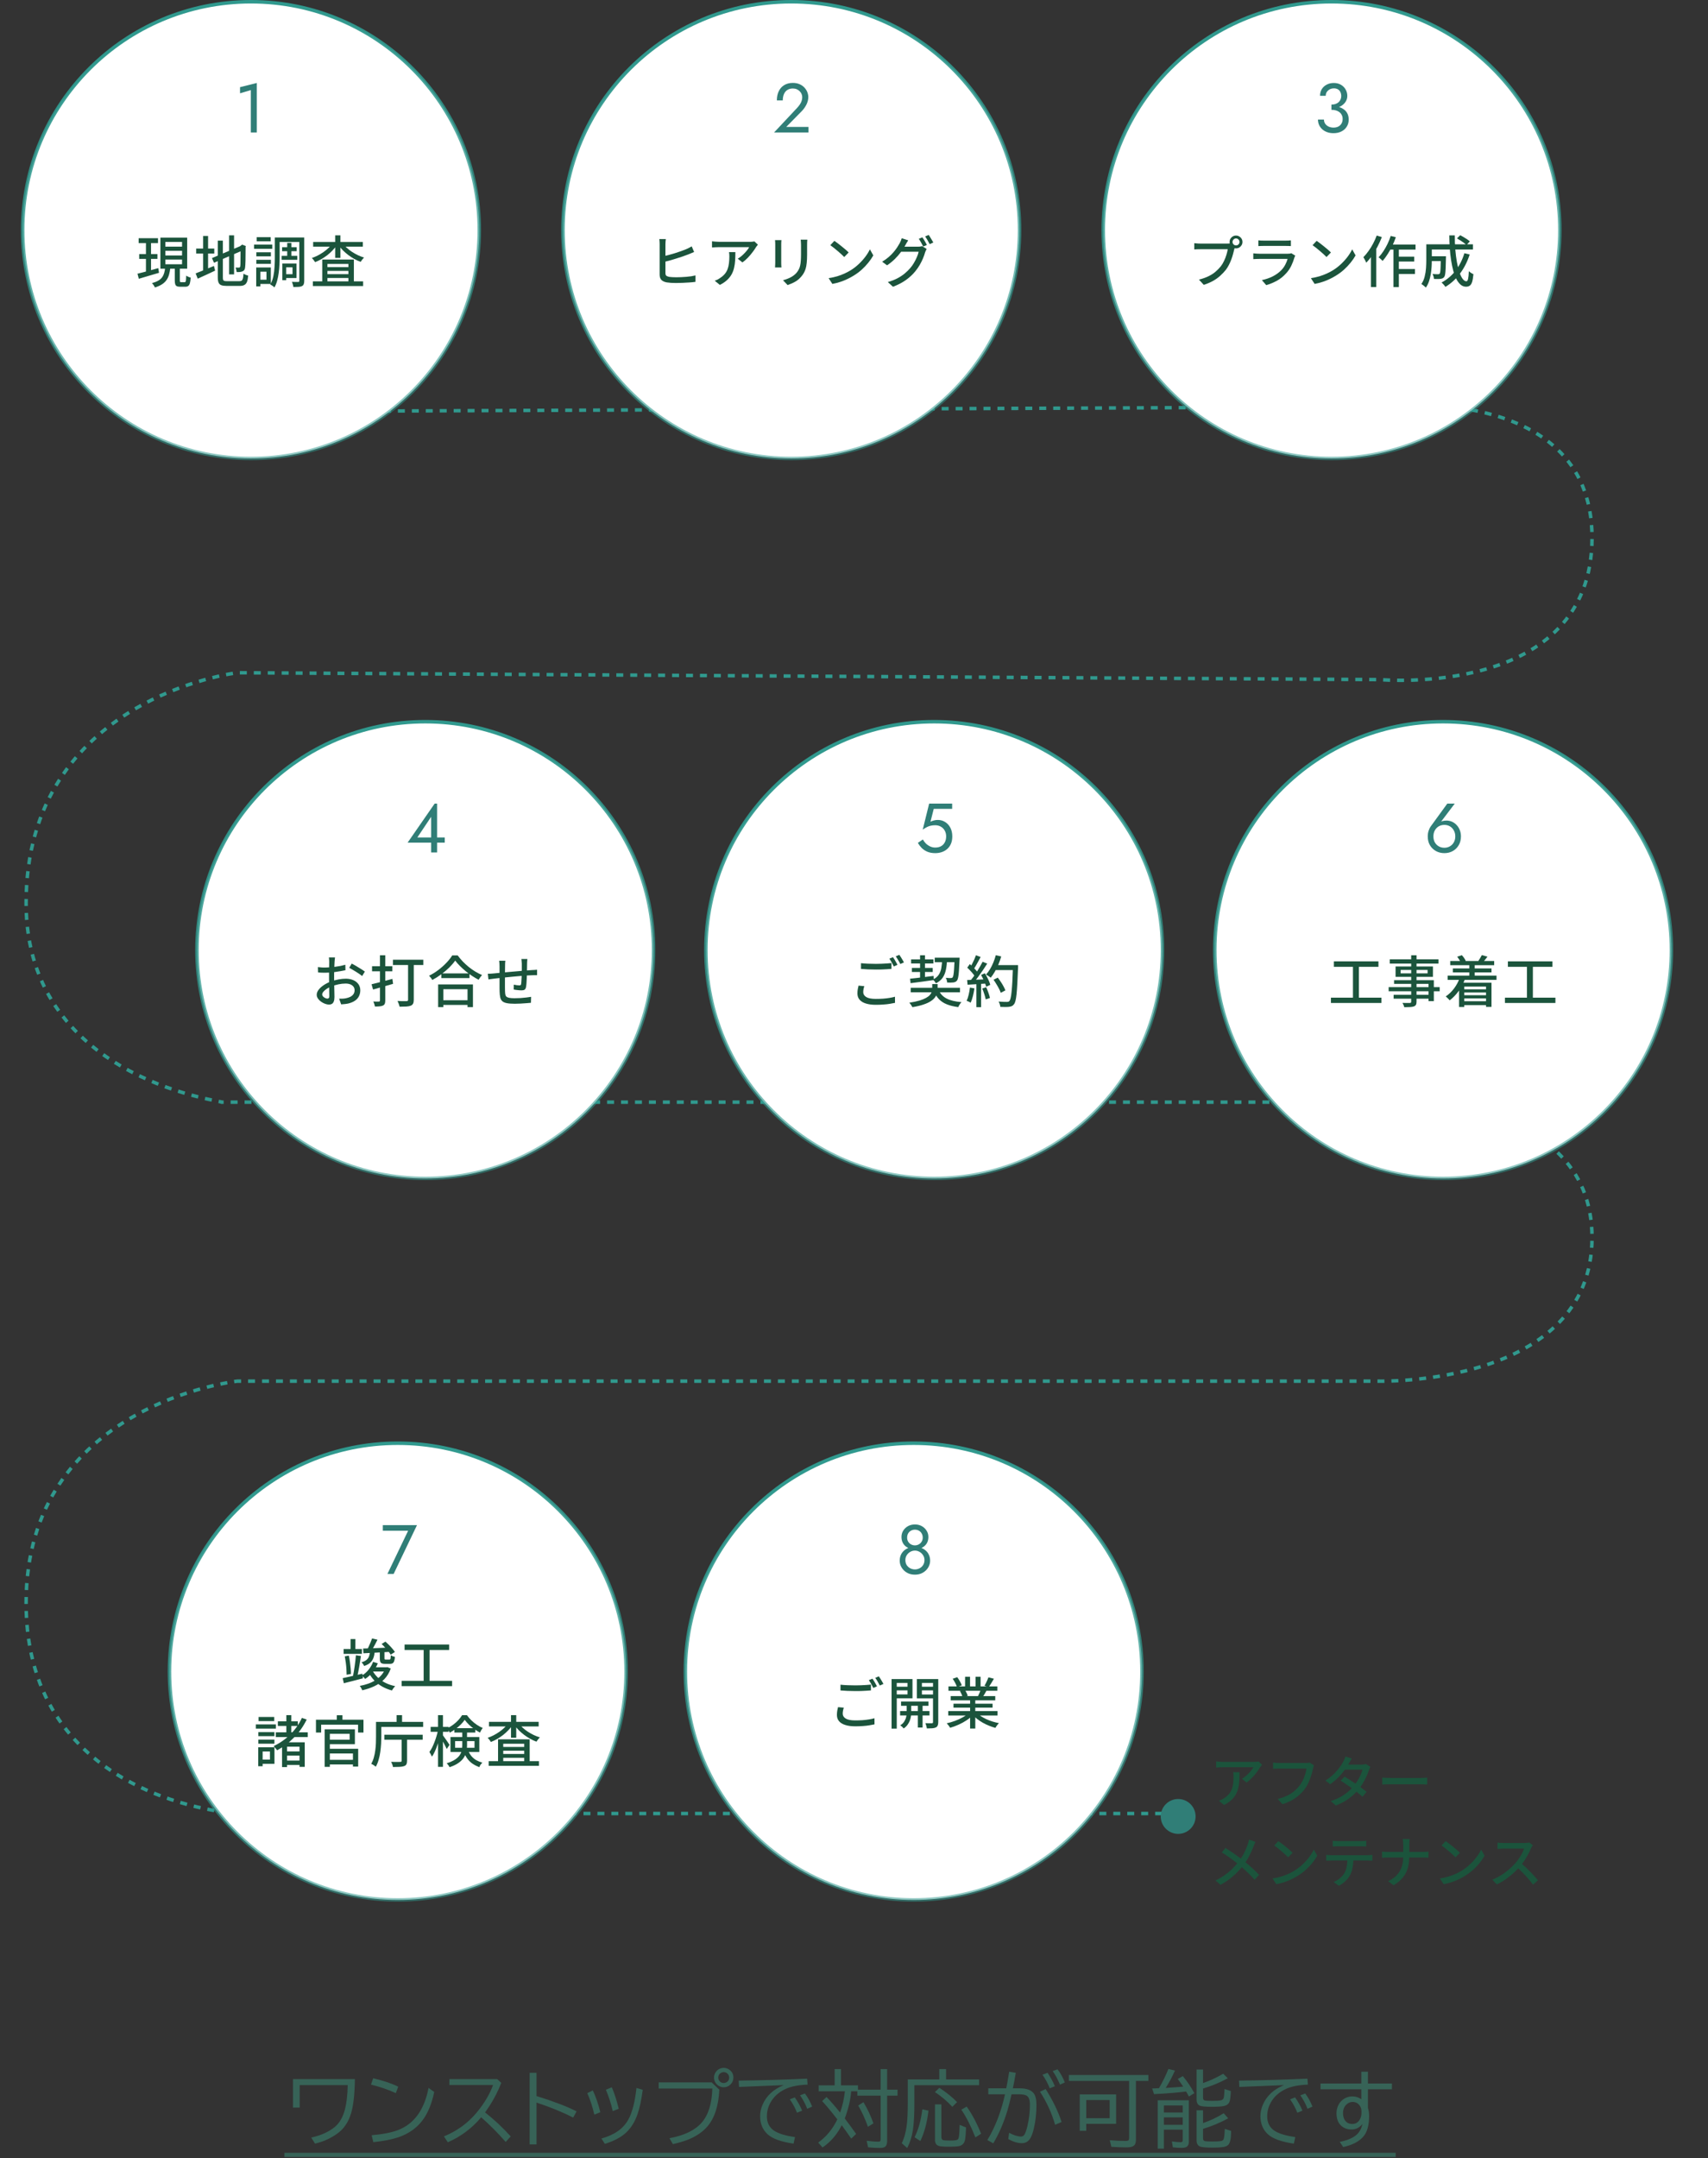 <svg width="490" height="619" viewBox="0 0 490 619" fill="none" xmlns="http://www.w3.org/2000/svg">
<rect x="0" y="0" width="490" height="619" fill="#333333" stroke="none"/>
<path d="M78.15 118.028L392.837 116.709C392.837 116.709 456.731 107.958 456.731 154.216C456.731 200.473 395.896 194.929 395.896 194.929L68.107 192.957C68.107 192.957 7.489 200.076 7.488 259.039C7.488 311.271 68.107 316.131 63.304 316.131H395.896C395.896 316.131 456.731 312.386 456.731 354.971C456.731 397.555 395.896 396.152 395.896 396.152C395.896 396.152 147.837 396.152 68.107 396.152C68.107 396.152 7.488 402.703 7.488 459.794C7.488 516.885 68.107 520.161 68.107 520.161H335.997" stroke="#30998E" stroke-dasharray="2 2"/>
<path d="M439.729 529.233C439.617 529.393 439.377 529.793 439.265 530.065C438.705 531.377 437.761 533.185 436.641 534.625C438.289 536.033 440.225 538.097 441.217 539.313L439.809 540.561C438.753 539.121 437.153 537.361 435.569 535.889C433.857 537.713 431.697 539.425 429.409 540.497L428.113 539.137C430.705 538.145 433.105 536.225 434.689 534.449C435.777 533.233 436.849 531.473 437.233 530.225H431.361C430.737 530.225 429.873 530.305 429.617 530.321V528.513C429.937 528.561 430.865 528.625 431.361 528.625H437.297C437.889 528.625 438.417 528.561 438.689 528.465L439.729 529.233Z" fill="#1B543C"/>
<path d="M414.728 528.08C415.848 528.832 417.928 530.496 418.824 531.424L417.56 532.72C416.728 531.872 414.744 530.128 413.56 529.328L414.728 528.08ZM413.08 538.784C415.752 538.384 417.832 537.488 419.368 536.544C421.944 534.96 423.944 532.56 424.92 530.512L425.896 532.256C424.744 534.336 422.776 536.512 420.28 538.048C418.664 539.04 416.632 539.984 414.152 540.432L413.08 538.784Z" fill="#1B543C"/>
<path d="M402.568 529.216C402.568 528.704 402.504 527.904 402.392 527.488H404.408C404.344 527.904 404.296 528.736 404.296 529.216V531.184H408.264C408.888 531.184 409.512 531.152 409.8 531.104V532.832C409.512 532.8 408.808 532.784 408.248 532.784H404.296C404.232 536.16 403.128 538.768 399.8 540.736L398.232 539.568C401.304 538.144 402.488 535.808 402.568 532.784H398.136C397.496 532.784 396.888 532.8 396.488 532.848V531.088C396.872 531.136 397.496 531.184 398.104 531.184H402.568V529.216Z" fill="#1B543C"/>
<path d="M382.345 527.969C382.825 528.033 383.385 528.081 383.897 528.081H390.361C390.857 528.081 391.449 528.033 391.961 527.969V529.617C391.449 529.585 390.857 529.569 390.361 529.569H383.913C383.385 529.569 382.793 529.585 382.345 529.617V527.969ZM380.457 532.033C380.905 532.081 381.417 532.113 381.913 532.113H392.377C392.713 532.113 393.321 532.081 393.721 532.033V533.681C393.353 533.649 392.793 533.633 392.377 533.633H388.265C388.201 535.329 387.881 536.737 387.273 537.905C386.697 538.993 385.481 540.177 384.089 540.881L382.617 539.809C383.801 539.313 384.937 538.401 385.577 537.425C386.265 536.353 386.473 535.073 386.537 533.633H381.913C381.433 533.633 380.889 533.649 380.457 533.681V532.033Z" fill="#1B543C"/>
<path d="M366.728 528.08C367.848 528.832 369.928 530.496 370.824 531.424L369.56 532.72C368.728 531.872 366.744 530.128 365.56 529.328L366.728 528.08ZM365.08 538.784C367.752 538.384 369.832 537.488 371.368 536.544C373.944 534.96 375.944 532.56 376.92 530.512L377.896 532.256C376.744 534.336 374.776 536.512 372.28 538.048C370.664 539.04 368.632 539.984 366.152 540.432L365.08 538.784Z" fill="#1B543C"/>
<path d="M360.185 528.304C360.009 528.624 359.737 529.248 359.609 529.6C359.097 530.928 358.329 532.64 357.305 534.144C358.729 535.312 360.105 536.56 361.209 537.76L359.929 539.168C358.777 537.84 357.577 536.704 356.249 535.552C354.793 537.328 352.873 539.152 350.121 540.624L348.713 539.36C351.433 538.064 353.369 536.4 354.937 534.464C353.769 533.52 352.105 532.288 350.521 531.312L351.577 530.032C352.921 530.88 354.697 532.112 355.977 533.088C356.921 531.696 357.513 530.272 357.977 528.96C358.105 528.608 358.249 528.032 358.329 527.648L360.185 528.304Z" fill="#1B543C"/>
<path d="M396.553 509.864C397.081 509.896 398.073 509.96 398.937 509.96H407.641C408.409 509.96 409.033 509.896 409.433 509.864V511.848C409.081 511.832 408.345 511.768 407.641 511.768H398.937C398.057 511.768 397.097 511.8 396.553 511.848V509.864Z" fill="#1B543C"/>
<path d="M387.8 504.392C387.48 504.872 387.144 505.496 386.968 505.816C386.904 505.928 386.856 506.024 386.792 506.136H390.648C391.096 506.136 391.544 506.072 391.848 505.96L393.144 506.76C393 507.032 392.824 507.432 392.712 507.752C392.264 509.144 391.432 510.952 390.264 512.584C390.936 513.064 391.56 513.544 392.056 513.944L390.872 515.352C390.424 514.936 389.816 514.44 389.16 513.912C387.736 515.464 385.832 516.872 383.224 517.864L381.768 516.584C384.504 515.752 386.44 514.36 387.816 512.904C386.712 512.104 385.56 511.32 384.632 510.728L385.736 509.592C386.696 510.152 387.816 510.872 388.888 511.608C389.832 510.312 390.584 508.744 390.888 507.576H385.832C384.776 509.032 383.32 510.584 381.608 511.768L380.248 510.712C383.016 509 384.6 506.68 385.368 505.256C385.56 504.92 385.848 504.28 385.976 503.816L387.8 504.392Z" fill="#1B543C"/>
<path d="M376.969 506.36C376.841 506.616 376.761 506.968 376.681 507.288C376.329 508.92 375.593 511.464 374.297 513.16C372.841 515.064 370.841 516.584 367.929 517.496L366.553 515.992C369.689 515.224 371.497 513.864 372.809 512.184C373.913 510.792 374.601 508.744 374.809 507.272H366.953C366.265 507.272 365.625 507.304 365.225 507.336V505.544C365.673 505.608 366.425 505.672 366.953 505.672H374.713C374.985 505.672 375.385 505.656 375.737 505.56L376.969 506.36Z" fill="#1B543C"/>
<path d="M362.072 506.184C361.928 506.36 361.672 506.664 361.544 506.856C360.856 508.024 359.336 510.056 357.624 511.272L356.296 510.2C357.704 509.384 359.096 507.8 359.56 506.888H350.792C350.152 506.888 349.592 506.936 348.904 506.984V505.208C349.496 505.288 350.152 505.352 350.792 505.352H359.736C360.088 505.352 360.808 505.304 361.064 505.24L362.072 506.184ZM355.608 508.312C355.608 512.488 355.368 515.56 351.16 517.72L349.688 516.52C350.152 516.36 350.712 516.104 351.224 515.736C353.512 514.264 353.88 512.248 353.88 509.592C353.88 509.16 353.864 508.776 353.784 508.312H355.608Z" fill="#1B543C"/>
<circle cx="72" cy="66" r="65.5" fill="white" stroke="url(#paint0_linear_411_901)"/>
<path d="M68.861 26.76V25L73.661 23.8V38H71.961V25.84L68.861 26.76Z" fill="#307E77"/>
<path d="M89.759 80.696H104.175V82.04H89.759V80.696ZM93.167 76.616H100.735V77.704H93.167V76.616ZM93.167 78.632H100.735V79.736H93.167V78.632ZM92.447 74.44H101.519V81.416H99.951V75.704H93.935V81.48H92.447V74.44ZM89.839 69.416H104.095V70.744H89.839V69.416ZM96.159 67.496H97.663V73.976H96.159V67.496ZM95.375 69.832L96.623 70.328C96.271 70.84 95.86 71.341 95.391 71.832C94.922 72.323 94.415 72.781 93.871 73.208C93.327 73.624 92.762 74.003 92.175 74.344C91.588 74.675 90.996 74.957 90.399 75.192C90.292 75.011 90.148 74.803 89.967 74.568C89.786 74.333 89.615 74.147 89.455 74.008C90.02 73.816 90.586 73.576 91.151 73.288C91.727 72.989 92.276 72.659 92.799 72.296C93.332 71.923 93.818 71.528 94.255 71.112C94.703 70.696 95.076 70.269 95.375 69.832ZM98.383 69.864C98.692 70.291 99.071 70.707 99.519 71.112C99.967 71.517 100.458 71.896 100.991 72.248C101.524 72.589 102.084 72.904 102.671 73.192C103.268 73.469 103.86 73.699 104.447 73.88C104.34 73.976 104.223 74.099 104.095 74.248C103.978 74.387 103.86 74.536 103.743 74.696C103.636 74.845 103.546 74.984 103.471 75.112C102.863 74.888 102.26 74.611 101.663 74.28C101.066 73.949 100.49 73.576 99.935 73.16C99.391 72.744 98.879 72.301 98.399 71.832C97.93 71.352 97.519 70.856 97.167 70.344L98.383 69.864Z" fill="#1B543C"/>
<path d="M80.927 70.904H85.119V72.056H80.927V70.904ZM80.799 73.384H85.295V74.52H80.799V73.384ZM82.399 69.672H83.599V74.056H82.399V69.672ZM79.599 68.12H86.431V69.416H79.599V68.12ZM81.583 75.576H85.055V79.752H81.583V78.648H83.919V76.68H81.583V75.576ZM80.991 75.576H82.095V80.36H80.991V75.576ZM85.871 68.12H87.279V80.552C87.279 80.957 87.231 81.277 87.135 81.512C87.05 81.747 86.884 81.928 86.639 82.056C86.394 82.184 86.068 82.259 85.663 82.28C85.268 82.312 84.772 82.328 84.175 82.328C84.154 82.2 84.122 82.045 84.079 81.864C84.036 81.683 83.983 81.501 83.919 81.32C83.866 81.139 83.807 80.979 83.743 80.84C84.127 80.861 84.495 80.872 84.847 80.872C85.21 80.872 85.45 80.872 85.567 80.872C85.684 80.861 85.764 80.835 85.807 80.792C85.85 80.749 85.871 80.669 85.871 80.552V68.12ZM78.847 68.12H80.223V73.976C80.223 74.605 80.202 75.288 80.159 76.024C80.127 76.76 80.058 77.512 79.951 78.28C79.855 79.037 79.711 79.773 79.519 80.488C79.327 81.203 79.066 81.853 78.735 82.44C78.66 82.355 78.548 82.253 78.399 82.136C78.26 82.029 78.111 81.928 77.951 81.832C77.791 81.736 77.658 81.661 77.551 81.608C77.956 80.883 78.25 80.077 78.431 79.192C78.612 78.307 78.724 77.411 78.767 76.504C78.82 75.597 78.847 74.755 78.847 73.976V68.12ZM73.535 72.36H77.711V73.528H73.535V72.36ZM73.631 68.024H77.663V69.208H73.631V68.024ZM73.535 74.52H77.711V75.688H73.535V74.52ZM72.879 70.152H78.111V71.368H72.879V70.152ZM74.223 76.712H77.695V81.448H74.223V80.232H76.447V77.928H74.223V76.712ZM73.503 76.712H74.703V82.152H73.503V76.712Z" fill="#1B543C"/>
<path d="M65.727 67.496H67.151V78.696H65.727V67.496ZM60.815 74.024L69.295 70.44L69.855 71.72L61.391 75.368L60.815 74.024ZM62.479 69.016H63.935V79.576C63.935 79.875 63.962 80.104 64.015 80.264C64.068 80.413 64.18 80.515 64.351 80.568C64.532 80.621 64.794 80.648 65.135 80.648C65.231 80.648 65.396 80.648 65.631 80.648C65.866 80.648 66.127 80.648 66.415 80.648C66.714 80.648 67.012 80.648 67.311 80.648C67.61 80.648 67.882 80.648 68.127 80.648C68.372 80.648 68.554 80.648 68.671 80.648C68.97 80.648 69.194 80.589 69.343 80.472C69.503 80.355 69.62 80.141 69.695 79.832C69.77 79.523 69.823 79.075 69.855 78.488C70.026 78.605 70.239 78.717 70.495 78.824C70.762 78.931 70.996 79.005 71.199 79.048C71.135 79.795 71.023 80.381 70.863 80.808C70.703 81.235 70.458 81.539 70.127 81.72C69.807 81.912 69.354 82.008 68.767 82.008C68.671 82.008 68.495 82.008 68.239 82.008C67.994 82.008 67.706 82.008 67.375 82.008C67.055 82.008 66.73 82.008 66.399 82.008C66.079 82.008 65.796 82.008 65.551 82.008C65.306 82.008 65.135 82.008 65.039 82.008C64.388 82.008 63.871 81.939 63.487 81.8C63.114 81.661 62.852 81.411 62.703 81.048C62.554 80.696 62.479 80.2 62.479 79.56V69.016ZM69.007 70.616H68.879L69.183 70.376L69.455 70.168L70.527 70.568L70.463 70.824C70.463 71.581 70.458 72.285 70.447 72.936C70.447 73.576 70.442 74.152 70.431 74.664C70.42 75.165 70.404 75.592 70.383 75.944C70.372 76.285 70.351 76.536 70.319 76.696C70.287 77.037 70.196 77.299 70.047 77.48C69.908 77.661 69.716 77.789 69.471 77.864C69.258 77.949 69.002 78.003 68.703 78.024C68.404 78.035 68.138 78.04 67.903 78.04C67.882 77.837 67.839 77.613 67.775 77.368C67.711 77.112 67.642 76.904 67.567 76.744C67.727 76.755 67.903 76.76 68.095 76.76C68.287 76.76 68.42 76.76 68.495 76.76C68.612 76.76 68.703 76.739 68.767 76.696C68.842 76.643 68.895 76.536 68.927 76.376C68.948 76.28 68.964 76.083 68.975 75.784C68.986 75.485 68.991 75.096 68.991 74.616C69.002 74.125 69.007 73.544 69.007 72.872C69.007 72.2 69.007 71.448 69.007 70.616ZM56.287 71.288H61.471V72.712H56.287V71.288ZM58.271 67.688H59.695V78.184H58.271V67.688ZM56.127 78.408C56.554 78.248 57.05 78.056 57.615 77.832C58.191 77.597 58.799 77.347 59.439 77.08C60.09 76.813 60.735 76.547 61.375 76.28L61.711 77.624C60.858 78.029 59.994 78.435 59.119 78.84C58.244 79.245 57.444 79.608 56.719 79.928L56.127 78.408Z" fill="#1B543C"/>
<path d="M39.776 68.328H45.328V69.72H39.776V68.328ZM39.935 72.872H45.167V74.264H39.935V72.872ZM39.44 78.504C39.941 78.386 40.517 78.243 41.167 78.072C41.818 77.901 42.506 77.715 43.231 77.512C43.968 77.309 44.693 77.106 45.407 76.904L45.615 78.248C44.613 78.546 43.599 78.845 42.575 79.144C41.551 79.442 40.634 79.715 39.824 79.96L39.44 78.504ZM47.44 71.928V73.272H52.224V71.928H47.44ZM47.44 74.44V75.8H52.224V74.44H47.44ZM47.44 69.4V70.744H52.224V69.4H47.44ZM46.016 68.152H53.696V77.064H46.016V68.152ZM50.144 76.472H51.599V80.456C51.599 80.669 51.621 80.802 51.663 80.856C51.717 80.909 51.829 80.936 51.999 80.936C52.042 80.936 52.127 80.936 52.255 80.936C52.394 80.936 52.533 80.936 52.672 80.936C52.821 80.936 52.928 80.936 52.992 80.936C53.098 80.936 53.178 80.893 53.231 80.808C53.295 80.722 53.338 80.546 53.359 80.28C53.392 80.013 53.413 79.608 53.423 79.064C53.53 79.138 53.658 79.213 53.807 79.288C53.957 79.362 54.111 79.432 54.272 79.496C54.431 79.549 54.575 79.592 54.703 79.624C54.661 80.317 54.586 80.85 54.48 81.224C54.373 81.608 54.213 81.874 53.999 82.024C53.786 82.173 53.504 82.248 53.151 82.248C53.087 82.248 52.992 82.248 52.864 82.248C52.736 82.248 52.597 82.248 52.447 82.248C52.298 82.248 52.16 82.248 52.032 82.248C51.904 82.248 51.807 82.248 51.743 82.248C51.306 82.248 50.97 82.195 50.736 82.088C50.511 81.981 50.357 81.794 50.272 81.528C50.186 81.272 50.144 80.915 50.144 80.456V76.472ZM47.376 76.808H48.864C48.789 77.49 48.672 78.12 48.511 78.696C48.362 79.272 48.127 79.794 47.807 80.264C47.498 80.733 47.072 81.149 46.528 81.512C45.983 81.874 45.29 82.189 44.447 82.456C44.394 82.328 44.319 82.184 44.223 82.024C44.138 81.874 44.037 81.725 43.919 81.576C43.813 81.427 43.706 81.304 43.599 81.208C44.346 81.005 44.954 80.765 45.423 80.488C45.893 80.21 46.255 79.891 46.511 79.528C46.778 79.154 46.975 78.744 47.103 78.296C47.231 77.837 47.322 77.341 47.376 76.808ZM41.871 68.888H43.328V78.296L41.871 78.536V68.888Z" fill="#1B543C"/>
<circle cx="227" cy="66" r="65.5" fill="white" stroke="url(#paint1_linear_411_901)"/>
<path d="M222.068 38L228.688 30.94C228.995 30.607 229.255 30.28 229.468 29.96C229.695 29.627 229.862 29.293 229.968 28.96C230.088 28.613 230.148 28.253 230.148 27.88C230.148 27.573 230.088 27.273 229.968 26.98C229.848 26.686 229.668 26.42 229.428 26.18C229.202 25.94 228.922 25.747 228.588 25.6C228.255 25.453 227.875 25.38 227.448 25.38C226.848 25.38 226.328 25.52 225.888 25.8C225.462 26.067 225.135 26.46 224.908 26.98C224.682 27.486 224.568 28.093 224.568 28.8H222.868C222.868 27.8 223.048 26.927 223.408 26.18C223.768 25.42 224.288 24.833 224.968 24.42C225.662 23.993 226.488 23.78 227.448 23.78C228.222 23.78 228.888 23.913 229.448 24.18C230.008 24.433 230.468 24.767 230.828 25.18C231.188 25.58 231.455 26.013 231.628 26.48C231.802 26.947 231.888 27.393 231.888 27.82C231.888 28.54 231.715 29.253 231.368 29.96C231.022 30.666 230.575 31.3 230.028 31.86L225.568 36.4H231.948V38H222.068Z" fill="#307E77"/>
<path d="M264.616 68.072C264.755 68.253 264.904 68.477 265.064 68.744C265.224 69.01 265.379 69.277 265.528 69.544C265.677 69.811 265.805 70.05 265.912 70.264L264.856 70.712C264.696 70.392 264.499 70.019 264.264 69.592C264.029 69.165 263.805 68.802 263.592 68.504L264.616 68.072ZM266.424 67.384C266.573 67.587 266.728 67.821 266.888 68.088C267.059 68.355 267.219 68.621 267.368 68.888C267.528 69.144 267.656 69.368 267.752 69.56L266.712 70.024C266.541 69.683 266.333 69.304 266.088 68.888C265.853 68.472 265.624 68.115 265.4 67.816L266.424 67.384ZM265.848 71.4C265.763 71.528 265.683 71.683 265.608 71.864C265.533 72.045 265.464 72.216 265.4 72.376C265.261 72.888 265.064 73.453 264.808 74.072C264.552 74.691 264.237 75.325 263.864 75.976C263.491 76.616 263.064 77.229 262.584 77.816C261.848 78.722 260.968 79.544 259.944 80.28C258.931 81.016 257.677 81.672 256.184 82.248L254.696 80.904C255.731 80.605 256.637 80.253 257.416 79.848C258.205 79.432 258.899 78.978 259.496 78.488C260.104 77.987 260.643 77.464 261.112 76.92C261.517 76.461 261.88 75.954 262.2 75.4C262.531 74.835 262.813 74.275 263.048 73.72C263.293 73.154 263.459 72.648 263.544 72.2H257.848L258.456 70.76C258.595 70.76 258.829 70.76 259.16 70.76C259.501 70.76 259.885 70.76 260.312 70.76C260.749 70.76 261.176 70.76 261.592 70.76C262.019 70.76 262.387 70.76 262.696 70.76C263.016 70.76 263.229 70.76 263.336 70.76C263.56 70.76 263.779 70.749 263.992 70.728C264.205 70.696 264.387 70.653 264.536 70.6L265.848 71.4ZM260.552 68.936C260.392 69.171 260.232 69.427 260.072 69.704C259.923 69.981 259.805 70.195 259.72 70.344C259.389 70.963 258.968 71.613 258.456 72.296C257.955 72.978 257.373 73.645 256.712 74.296C256.051 74.947 255.309 75.549 254.488 76.104L253.08 75.064C253.773 74.648 254.392 74.205 254.936 73.736C255.48 73.266 255.949 72.797 256.344 72.328C256.749 71.848 257.096 71.389 257.384 70.952C257.672 70.514 257.912 70.12 258.104 69.768C258.2 69.608 258.307 69.384 258.424 69.096C258.541 68.808 258.632 68.552 258.696 68.328L260.552 68.936Z" fill="#1B543C"/>
<path d="M239.369 69.08C239.657 69.272 239.987 69.512 240.361 69.8C240.734 70.077 241.113 70.376 241.497 70.696C241.891 71.016 242.265 71.325 242.617 71.624C242.969 71.922 243.251 72.189 243.465 72.424L242.201 73.72C241.998 73.506 241.731 73.25 241.401 72.952C241.07 72.642 240.713 72.328 240.329 72.008C239.955 71.677 239.582 71.368 239.209 71.08C238.835 70.781 238.499 70.53 238.201 70.328L239.369 69.08ZM237.721 79.784C238.617 79.645 239.443 79.464 240.201 79.24C240.958 79.005 241.651 78.744 242.281 78.456C242.921 78.157 243.497 77.853 244.009 77.544C244.862 77.021 245.646 76.418 246.361 75.736C247.086 75.053 247.721 74.349 248.265 73.624C248.809 72.898 249.241 72.194 249.561 71.512L250.537 73.256C250.153 73.949 249.678 74.642 249.113 75.336C248.558 76.029 247.929 76.696 247.225 77.336C246.521 77.965 245.753 78.536 244.921 79.048C244.387 79.378 243.801 79.698 243.161 80.008C242.531 80.317 241.849 80.594 241.113 80.84C240.387 81.085 239.614 81.282 238.793 81.432L237.721 79.784Z" fill="#1B543C"/>
<path d="M231.608 68.744C231.597 68.946 231.581 69.17 231.56 69.416C231.549 69.661 231.544 69.928 231.544 70.216C231.544 70.461 231.544 70.765 231.544 71.128C231.544 71.48 231.544 71.837 231.544 72.2C231.544 72.552 231.544 72.84 231.544 73.064C231.544 73.97 231.506 74.754 231.432 75.416C231.368 76.077 231.261 76.648 231.112 77.128C230.962 77.597 230.776 78.018 230.552 78.392C230.338 78.754 230.082 79.101 229.784 79.432C229.442 79.837 229.048 80.194 228.6 80.504C228.152 80.802 227.698 81.053 227.24 81.256C226.781 81.458 226.354 81.629 225.96 81.768L224.632 80.376C225.389 80.184 226.093 79.922 226.744 79.592C227.405 79.261 227.981 78.829 228.472 78.296C228.749 77.965 228.973 77.634 229.144 77.304C229.325 76.973 229.458 76.605 229.544 76.2C229.64 75.794 229.704 75.33 229.736 74.808C229.778 74.285 229.8 73.672 229.8 72.968C229.8 72.733 229.8 72.44 229.8 72.088C229.8 71.736 229.8 71.389 229.8 71.048C229.8 70.706 229.8 70.429 229.8 70.216C229.8 69.928 229.789 69.661 229.768 69.416C229.746 69.17 229.725 68.946 229.704 68.744H231.608ZM224.184 68.872C224.173 69.032 224.157 69.213 224.136 69.416C224.125 69.618 224.12 69.832 224.12 70.056C224.12 70.152 224.12 70.333 224.12 70.6C224.12 70.856 224.12 71.165 224.12 71.528C224.12 71.89 224.12 72.269 224.12 72.664C224.12 73.058 224.12 73.442 224.12 73.816C224.12 74.189 224.12 74.52 224.12 74.808C224.12 75.085 224.12 75.288 224.12 75.416C224.12 75.618 224.125 75.848 224.136 76.104C224.157 76.349 224.173 76.552 224.184 76.712H222.344C222.354 76.584 222.365 76.397 222.376 76.152C222.397 75.896 222.408 75.65 222.408 75.416C222.408 75.288 222.408 75.08 222.408 74.792C222.408 74.504 222.408 74.178 222.408 73.816C222.408 73.442 222.408 73.058 222.408 72.664C222.408 72.258 222.408 71.88 222.408 71.528C222.408 71.165 222.408 70.856 222.408 70.6C222.408 70.333 222.408 70.152 222.408 70.056C222.408 69.906 222.402 69.714 222.392 69.48C222.381 69.234 222.365 69.032 222.344 68.872H224.184Z" fill="#1B543C"/>
<path d="M217.432 70.184C217.357 70.269 217.266 70.381 217.16 70.52C217.064 70.648 216.978 70.76 216.904 70.856C216.68 71.251 216.365 71.715 215.96 72.248C215.565 72.781 215.112 73.32 214.6 73.864C214.098 74.397 213.56 74.867 212.984 75.272L211.656 74.2C212.008 73.997 212.349 73.757 212.68 73.48C213.021 73.192 213.336 72.893 213.624 72.584C213.922 72.275 214.184 71.976 214.408 71.688C214.632 71.389 214.802 71.123 214.92 70.888C214.77 70.888 214.514 70.888 214.152 70.888C213.8 70.888 213.373 70.888 212.872 70.888C212.381 70.888 211.853 70.888 211.288 70.888C210.733 70.888 210.178 70.888 209.624 70.888C209.069 70.888 208.552 70.888 208.072 70.888C207.592 70.888 207.181 70.888 206.84 70.888C206.498 70.888 206.269 70.888 206.152 70.888C205.832 70.888 205.522 70.899 205.224 70.92C204.925 70.931 204.605 70.952 204.264 70.984V69.208C204.562 69.24 204.872 69.272 205.192 69.304C205.512 69.336 205.832 69.352 206.152 69.352C206.269 69.352 206.504 69.352 206.856 69.352C207.208 69.352 207.629 69.352 208.12 69.352C208.621 69.352 209.16 69.352 209.736 69.352C210.312 69.352 210.888 69.352 211.464 69.352C212.04 69.352 212.578 69.352 213.08 69.352C213.581 69.352 214.008 69.352 214.36 69.352C214.712 69.352 214.957 69.352 215.096 69.352C215.213 69.352 215.357 69.352 215.528 69.352C215.709 69.341 215.88 69.325 216.04 69.304C216.21 69.283 216.338 69.261 216.424 69.24L217.432 70.184ZM210.968 72.312C210.968 73.144 210.946 73.933 210.904 74.68C210.861 75.427 210.76 76.136 210.6 76.808C210.45 77.469 210.216 78.093 209.896 78.68C209.576 79.256 209.144 79.8 208.6 80.312C208.056 80.824 207.362 81.293 206.52 81.72L205.048 80.52C205.282 80.445 205.533 80.344 205.8 80.216C206.077 80.077 206.338 79.917 206.584 79.736C207.16 79.363 207.624 78.957 207.976 78.52C208.328 78.083 208.589 77.613 208.76 77.112C208.941 76.6 209.064 76.051 209.128 75.464C209.202 74.877 209.24 74.253 209.24 73.592C209.24 73.379 209.234 73.171 209.224 72.968C209.213 72.765 209.186 72.547 209.144 72.312H210.968Z" fill="#1B543C"/>
<path d="M191.017 68.568C190.985 68.77 190.958 69.01 190.937 69.288C190.915 69.555 190.905 69.8 190.905 70.024C190.905 70.173 190.905 70.451 190.905 70.856C190.905 71.261 190.905 71.746 190.905 72.312C190.905 72.867 190.905 73.453 190.905 74.072C190.905 74.68 190.905 75.272 190.905 75.848C190.905 76.413 190.905 76.915 190.905 77.352C190.905 77.789 190.905 78.109 190.905 78.312C190.905 78.685 190.99 78.947 191.161 79.096C191.342 79.234 191.619 79.341 191.993 79.416C192.238 79.448 192.537 79.475 192.889 79.496C193.251 79.517 193.619 79.528 193.993 79.528C194.409 79.528 194.867 79.517 195.369 79.496C195.87 79.475 196.377 79.442 196.889 79.4C197.401 79.357 197.881 79.304 198.329 79.24C198.787 79.165 199.182 79.085 199.513 79V80.84C199.033 80.915 198.467 80.973 197.817 81.016C197.166 81.069 196.499 81.106 195.817 81.128C195.134 81.16 194.494 81.176 193.897 81.176C193.406 81.176 192.931 81.16 192.473 81.128C192.014 81.096 191.619 81.053 191.289 81C190.638 80.882 190.131 80.653 189.769 80.312C189.417 79.96 189.241 79.448 189.241 78.776C189.241 78.499 189.241 78.115 189.241 77.624C189.241 77.133 189.241 76.584 189.241 75.976C189.241 75.368 189.241 74.749 189.241 74.12C189.241 73.49 189.241 72.893 189.241 72.328C189.241 71.763 189.241 71.277 189.241 70.872C189.241 70.456 189.241 70.173 189.241 70.024C189.241 69.864 189.235 69.698 189.225 69.528C189.225 69.347 189.214 69.171 189.193 69C189.182 68.819 189.166 68.674 189.145 68.568H191.017ZM190.169 73.544C190.67 73.437 191.214 73.304 191.801 73.144C192.387 72.984 192.985 72.813 193.593 72.632C194.211 72.44 194.803 72.243 195.369 72.04C195.934 71.837 196.435 71.645 196.873 71.464C197.139 71.347 197.401 71.224 197.657 71.096C197.913 70.968 198.174 70.824 198.441 70.664L199.129 72.28C198.862 72.386 198.579 72.504 198.281 72.632C197.982 72.76 197.71 72.872 197.465 72.968C196.974 73.16 196.419 73.362 195.801 73.576C195.182 73.778 194.537 73.987 193.865 74.2C193.203 74.403 192.553 74.594 191.913 74.776C191.273 74.947 190.697 75.091 190.185 75.208L190.169 73.544Z" fill="#1B543C"/>
<circle cx="382" cy="66" r="65.5" fill="white" stroke="url(#paint2_linear_411_901)"/>
<path d="M381.964 31.1V30C382.417 30 382.817 29.94 383.164 29.82C383.51 29.686 383.804 29.513 384.044 29.3C384.284 29.073 384.464 28.813 384.584 28.52C384.717 28.227 384.784 27.913 384.784 27.58C384.784 27.14 384.704 26.753 384.544 26.42C384.384 26.073 384.144 25.806 383.824 25.62C383.517 25.433 383.13 25.34 382.664 25.34C382.01 25.34 381.457 25.547 381.004 25.96C380.55 26.36 380.324 26.866 380.324 27.48H378.704C378.704 26.747 378.87 26.107 379.204 25.56C379.55 25.013 380.017 24.587 380.604 24.28C381.204 23.96 381.884 23.8 382.644 23.8C383.444 23.8 384.13 23.973 384.704 24.32C385.29 24.666 385.737 25.12 386.044 25.68C386.364 26.24 386.524 26.853 386.524 27.52C386.524 28.173 386.33 28.773 385.944 29.32C385.557 29.866 385.024 30.3 384.344 30.62C383.664 30.94 382.87 31.1 381.964 31.1ZM382.564 38.2C381.884 38.2 381.27 38.1 380.724 37.9C380.177 37.7 379.71 37.426 379.324 37.08C378.937 36.72 378.637 36.306 378.424 35.84C378.21 35.36 378.104 34.846 378.104 34.3H379.824C379.824 34.74 379.937 35.133 380.164 35.48C380.404 35.827 380.73 36.1 381.144 36.3C381.557 36.5 382.03 36.6 382.564 36.6C383.097 36.6 383.557 36.5 383.944 36.3C384.344 36.087 384.65 35.793 384.864 35.42C385.077 35.047 385.184 34.606 385.184 34.1C385.184 33.673 385.097 33.3 384.924 32.98C384.764 32.647 384.537 32.373 384.244 32.16C383.95 31.933 383.61 31.767 383.224 31.66C382.837 31.553 382.417 31.5 381.964 31.5V30.4C382.644 30.4 383.277 30.473 383.864 30.62C384.464 30.767 384.99 31 385.444 31.32C385.91 31.627 386.27 32.026 386.524 32.52C386.79 33.013 386.924 33.606 386.924 34.3C386.924 35.087 386.73 35.773 386.344 36.36C385.97 36.947 385.457 37.4 384.804 37.72C384.15 38.04 383.404 38.2 382.564 38.2Z" fill="#307E77"/>
<path d="M410.095 73.496H413.935V74.888H410.095V73.496ZM413.359 73.496H414.831C414.831 73.496 414.831 73.533 414.831 73.608C414.831 73.683 414.826 73.768 414.815 73.864C414.815 73.96 414.815 74.04 414.815 74.104C414.794 75.266 414.767 76.216 414.735 76.952C414.703 77.688 414.655 78.253 414.591 78.648C414.527 79.032 414.437 79.299 414.319 79.448C414.181 79.618 414.031 79.741 413.871 79.816C413.711 79.891 413.514 79.944 413.279 79.976C413.077 80.008 412.805 80.024 412.463 80.024C412.122 80.024 411.759 80.019 411.375 80.008C411.365 79.784 411.322 79.538 411.247 79.272C411.173 79.005 411.077 78.776 410.959 78.584C411.29 78.616 411.599 78.637 411.887 78.648C412.175 78.659 412.389 78.664 412.527 78.664C412.634 78.664 412.725 78.653 412.799 78.632C412.885 78.6 412.959 78.552 413.023 78.488C413.098 78.392 413.157 78.184 413.199 77.864C413.242 77.533 413.274 77.037 413.295 76.376C413.327 75.715 413.349 74.835 413.359 73.736V73.496ZM417.983 68.376L418.911 67.464C419.231 67.624 419.567 67.811 419.919 68.024C420.271 68.227 420.602 68.434 420.911 68.648C421.221 68.861 421.477 69.058 421.679 69.24L420.719 70.264C420.527 70.082 420.277 69.88 419.967 69.656C419.669 69.432 419.343 69.208 418.991 68.984C418.65 68.76 418.314 68.557 417.983 68.376ZM420.111 72.632L421.631 73C420.959 75.08 420.031 76.904 418.847 78.472C417.674 80.04 416.282 81.309 414.671 82.28C414.607 82.162 414.506 82.024 414.367 81.864C414.229 81.715 414.09 81.56 413.951 81.4C413.813 81.251 413.685 81.128 413.567 81.032C415.157 80.178 416.501 79.037 417.599 77.608C418.698 76.178 419.535 74.52 420.111 72.632ZM410.191 70.072H422.559V71.56H410.191V70.072ZM409.183 70.072H410.767V74.664C410.767 75.251 410.746 75.885 410.703 76.568C410.661 77.251 410.581 77.949 410.463 78.664C410.346 79.368 410.175 80.05 409.951 80.712C409.727 81.373 409.429 81.965 409.055 82.488C408.981 82.392 408.858 82.275 408.687 82.136C408.527 81.997 408.362 81.864 408.191 81.736C408.031 81.618 407.893 81.528 407.775 81.464C408.213 80.824 408.527 80.109 408.719 79.32C408.922 78.52 409.05 77.715 409.103 76.904C409.157 76.093 409.183 75.341 409.183 74.648V70.072ZM415.775 67.512H417.359C417.349 68.92 417.397 70.275 417.503 71.576C417.61 72.867 417.765 74.067 417.967 75.176C418.17 76.285 418.41 77.251 418.687 78.072C418.965 78.893 419.274 79.533 419.615 79.992C419.967 80.451 420.325 80.68 420.687 80.68C420.901 80.68 421.061 80.456 421.167 80.008C421.274 79.56 421.349 78.819 421.391 77.784C421.573 77.954 421.786 78.12 422.031 78.28C422.277 78.44 422.501 78.557 422.703 78.632C422.618 79.581 422.495 80.317 422.335 80.84C422.175 81.362 421.951 81.725 421.663 81.928C421.386 82.13 421.023 82.232 420.575 82.232C420.021 82.232 419.514 82.045 419.055 81.672C418.607 81.299 418.202 80.77 417.839 80.088C417.487 79.405 417.183 78.605 416.927 77.688C416.682 76.77 416.474 75.763 416.303 74.664C416.133 73.565 416.005 72.413 415.919 71.208C415.834 69.992 415.786 68.76 415.775 67.512Z" fill="#1B543C"/>
<path d="M398.479 70.136H406.095V71.592H397.759L398.479 70.136ZM400.511 73.624H405.711V75.016H400.511V73.624ZM400.511 77.16H405.935V78.584H400.511V77.16ZM399.759 70.616H401.311V82.344H399.759V70.616ZM398.975 67.672L400.447 68.04C400.148 68.904 399.796 69.752 399.391 70.584C398.986 71.416 398.548 72.195 398.079 72.92C397.62 73.645 397.146 74.285 396.655 74.84C396.58 74.744 396.468 74.632 396.319 74.504C396.18 74.365 396.036 74.232 395.887 74.104C395.738 73.976 395.61 73.875 395.503 73.8C395.983 73.299 396.436 72.723 396.863 72.072C397.3 71.411 397.7 70.707 398.063 69.96C398.426 69.203 398.73 68.44 398.975 67.672ZM394.959 67.56L396.431 68.008C396.079 68.915 395.668 69.821 395.199 70.728C394.73 71.624 394.218 72.467 393.663 73.256C393.119 74.045 392.554 74.744 391.967 75.352C391.924 75.235 391.85 75.075 391.743 74.872C391.647 74.669 391.54 74.467 391.423 74.264C391.316 74.051 391.215 73.891 391.119 73.784C391.631 73.272 392.122 72.685 392.591 72.024C393.071 71.363 393.514 70.648 393.919 69.88C394.324 69.112 394.671 68.339 394.959 67.56ZM393.295 71.8L394.815 70.28L394.831 70.312V82.328H393.295V71.8Z" fill="#1B543C"/>
<path d="M377.726 69.08C378.014 69.272 378.345 69.512 378.718 69.8C379.091 70.077 379.47 70.376 379.854 70.696C380.249 71.016 380.622 71.325 380.974 71.624C381.326 71.923 381.609 72.189 381.822 72.424L380.558 73.72C380.355 73.507 380.089 73.251 379.758 72.952C379.427 72.643 379.07 72.328 378.686 72.008C378.313 71.677 377.939 71.368 377.566 71.08C377.193 70.781 376.857 70.531 376.558 70.328L377.726 69.08ZM376.078 79.784C376.974 79.645 377.801 79.464 378.558 79.24C379.315 79.005 380.009 78.744 380.638 78.456C381.278 78.157 381.854 77.853 382.366 77.544C383.219 77.021 384.003 76.419 384.718 75.736C385.443 75.053 386.078 74.349 386.622 73.624C387.166 72.899 387.598 72.195 387.918 71.512L388.894 73.256C388.51 73.949 388.035 74.643 387.47 75.336C386.915 76.029 386.286 76.696 385.582 77.336C384.878 77.965 384.11 78.536 383.278 79.048C382.745 79.379 382.158 79.699 381.518 80.008C380.889 80.317 380.206 80.595 379.47 80.84C378.745 81.085 377.971 81.283 377.15 81.432L376.078 79.784Z" fill="#1B543C"/>
<path d="M361.007 68.936C361.22 68.957 361.46 68.979 361.727 69C362.004 69.011 362.276 69.016 362.543 69.016C362.713 69.016 363.007 69.016 363.423 69.016C363.849 69.016 364.324 69.016 364.847 69.016C365.38 69.016 365.908 69.016 366.431 69.016C366.964 69.016 367.439 69.016 367.855 69.016C368.281 69.016 368.585 69.016 368.767 69.016C369.023 69.016 369.295 69.011 369.583 69C369.881 68.979 370.132 68.957 370.335 68.936V70.584C370.132 70.563 369.887 70.552 369.599 70.552C369.311 70.541 369.028 70.536 368.751 70.536C368.569 70.536 368.271 70.536 367.855 70.536C367.439 70.536 366.964 70.536 366.431 70.536C365.908 70.536 365.38 70.536 364.847 70.536C364.324 70.536 363.855 70.536 363.439 70.536C363.023 70.536 362.724 70.536 362.543 70.536C362.287 70.536 362.02 70.541 361.743 70.552C361.476 70.552 361.231 70.563 361.007 70.584V68.936ZM371.599 73.336C371.545 73.421 371.492 73.517 371.439 73.624C371.396 73.731 371.364 73.821 371.343 73.896C371.119 74.675 370.82 75.453 370.447 76.232C370.073 77.011 369.588 77.725 368.991 78.376C368.169 79.293 367.263 80.019 366.271 80.552C365.289 81.085 364.287 81.496 363.263 81.784L362.015 80.344C363.177 80.099 364.239 79.731 365.199 79.24C366.159 78.739 366.964 78.147 367.615 77.464C368.073 76.984 368.447 76.461 368.735 75.896C369.033 75.331 369.252 74.787 369.391 74.264C369.284 74.264 369.076 74.264 368.767 74.264C368.457 74.264 368.079 74.264 367.631 74.264C367.193 74.264 366.724 74.264 366.223 74.264C365.721 74.264 365.209 74.264 364.687 74.264C364.175 74.264 363.689 74.264 363.231 74.264C362.772 74.264 362.367 74.264 362.015 74.264C361.673 74.264 361.417 74.264 361.247 74.264C361.055 74.264 360.799 74.269 360.479 74.28C360.169 74.291 359.86 74.307 359.551 74.328V72.664C359.871 72.696 360.175 72.723 360.463 72.744C360.751 72.765 361.012 72.776 361.247 72.776C361.375 72.776 361.604 72.776 361.935 72.776C362.265 72.776 362.655 72.776 363.103 72.776C363.551 72.776 364.031 72.776 364.543 72.776C365.065 72.776 365.588 72.776 366.111 72.776C366.633 72.776 367.119 72.776 367.567 72.776C368.025 72.776 368.42 72.776 368.751 72.776C369.081 72.776 369.311 72.776 369.439 72.776C369.663 72.776 369.86 72.765 370.031 72.744C370.212 72.712 370.356 72.675 370.463 72.632L371.599 73.336Z" fill="#1B543C"/>
<path d="M353.599 69.4C353.599 69.677 353.695 69.912 353.887 70.104C354.079 70.296 354.314 70.392 354.591 70.392C354.868 70.392 355.103 70.296 355.295 70.104C355.498 69.912 355.599 69.677 355.599 69.4C355.599 69.123 355.498 68.888 355.295 68.696C355.103 68.493 354.868 68.392 354.591 68.392C354.314 68.392 354.079 68.493 353.887 68.696C353.695 68.888 353.599 69.123 353.599 69.4ZM352.751 69.4C352.751 69.059 352.831 68.749 352.991 68.472C353.162 68.195 353.386 67.976 353.663 67.816C353.94 67.645 354.25 67.56 354.591 67.56C354.932 67.56 355.242 67.645 355.519 67.816C355.796 67.976 356.02 68.195 356.191 68.472C356.362 68.749 356.447 69.059 356.447 69.4C356.447 69.741 356.362 70.051 356.191 70.328C356.02 70.605 355.796 70.829 355.519 71C355.242 71.16 354.932 71.24 354.591 71.24C354.25 71.24 353.94 71.16 353.663 71C353.386 70.829 353.162 70.605 352.991 70.328C352.831 70.051 352.751 69.741 352.751 69.4ZM354.383 70.568C354.319 70.696 354.26 70.84 354.207 71C354.164 71.16 354.127 71.325 354.095 71.496C353.999 71.901 353.882 72.355 353.743 72.856C353.615 73.357 353.45 73.875 353.247 74.408C353.055 74.941 352.826 75.464 352.559 75.976C352.303 76.477 352.015 76.941 351.695 77.368C351.204 77.987 350.65 78.573 350.031 79.128C349.423 79.672 348.73 80.163 347.951 80.6C347.172 81.027 346.303 81.395 345.343 81.704L343.967 80.2C345.012 79.933 345.919 79.613 346.687 79.24C347.455 78.867 348.122 78.44 348.687 77.96C349.263 77.469 349.775 76.947 350.223 76.392C350.586 75.923 350.9 75.4 351.167 74.824C351.444 74.248 351.668 73.672 351.839 73.096C352.02 72.509 352.148 71.971 352.223 71.48C352.063 71.48 351.786 71.48 351.391 71.48C350.996 71.48 350.532 71.48 349.999 71.48C349.466 71.48 348.906 71.48 348.319 71.48C347.732 71.48 347.172 71.48 346.639 71.48C346.106 71.48 345.631 71.48 345.215 71.48C344.81 71.48 344.522 71.48 344.351 71.48C344.01 71.48 343.69 71.485 343.391 71.496C343.092 71.507 342.836 71.523 342.623 71.544V69.752C342.783 69.763 342.959 69.779 343.151 69.8C343.354 69.821 343.562 69.837 343.775 69.848C343.988 69.859 344.18 69.864 344.351 69.864C344.5 69.864 344.735 69.864 345.055 69.864C345.386 69.864 345.77 69.864 346.207 69.864C346.644 69.864 347.103 69.864 347.583 69.864C348.074 69.864 348.559 69.864 349.039 69.864C349.53 69.864 349.983 69.864 350.399 69.864C350.826 69.864 351.188 69.864 351.487 69.864C351.796 69.864 352.004 69.864 352.111 69.864C352.25 69.864 352.41 69.859 352.591 69.848C352.783 69.837 352.964 69.811 353.135 69.768L354.383 70.568Z" fill="#1B543C"/>
<circle cx="122" cy="272.5" r="65.5" fill="white" stroke="url(#paint3_linear_411_901)"/>
<path d="M116.932 241.7L124.692 230.5H125.392V244.5H123.692V240.98V240.76V234.28L119.732 240.2H124.392H124.732H127.592V241.7H116.932Z" fill="#307E77"/>
<path d="M151.295 275.068C151.285 275.153 151.274 275.271 151.263 275.42C151.253 275.569 151.242 275.724 151.231 275.884C151.221 276.044 151.215 276.193 151.215 276.332C151.205 276.663 151.199 276.999 151.199 277.34C151.199 277.681 151.194 278.012 151.183 278.332C151.183 278.641 151.178 278.935 151.167 279.212C151.157 279.639 151.141 280.103 151.119 280.604C151.098 281.105 151.071 281.575 151.039 282.012C151.007 282.449 150.965 282.807 150.911 283.084C150.837 283.468 150.698 283.729 150.495 283.868C150.293 283.996 149.999 284.06 149.615 284.06C149.423 284.06 149.178 284.049 148.879 284.028C148.591 283.996 148.309 283.964 148.031 283.932C147.754 283.889 147.535 283.852 147.375 283.82L147.407 282.428C147.674 282.481 147.951 282.529 148.239 282.572C148.538 282.615 148.773 282.636 148.943 282.636C149.125 282.636 149.258 282.609 149.343 282.556C149.439 282.503 149.493 282.391 149.503 282.22C149.546 282.017 149.573 281.751 149.583 281.42C149.605 281.089 149.626 280.732 149.647 280.348C149.669 279.953 149.679 279.575 149.679 279.212C149.69 278.913 149.695 278.609 149.695 278.3C149.695 277.98 149.695 277.655 149.695 277.324C149.695 276.993 149.695 276.679 149.695 276.38C149.695 276.252 149.685 276.108 149.663 275.948C149.653 275.777 149.642 275.612 149.631 275.452C149.621 275.292 149.605 275.164 149.583 275.068H151.295ZM144.975 275.564C144.954 275.777 144.933 276.001 144.911 276.236C144.901 276.471 144.895 276.732 144.895 277.02C144.895 277.329 144.89 277.74 144.879 278.252C144.879 278.753 144.874 279.297 144.863 279.884C144.863 280.46 144.863 281.031 144.863 281.596C144.863 282.161 144.863 282.668 144.863 283.116C144.863 283.564 144.869 283.911 144.879 284.156C144.89 284.572 144.917 284.919 144.959 285.196C145.002 285.473 145.109 285.692 145.279 285.852C145.45 286.012 145.717 286.129 146.079 286.204C146.453 286.279 146.959 286.316 147.599 286.316C148.154 286.316 148.73 286.3 149.327 286.268C149.925 286.225 150.49 286.172 151.023 286.108C151.557 286.044 152.005 285.98 152.367 285.916L152.319 287.628C151.967 287.671 151.53 287.708 151.007 287.74C150.485 287.783 149.935 287.82 149.359 287.852C148.783 287.884 148.229 287.9 147.695 287.9C146.725 287.9 145.951 287.841 145.375 287.724C144.799 287.607 144.367 287.415 144.079 287.148C143.791 286.871 143.599 286.508 143.503 286.06C143.407 285.612 143.349 285.057 143.327 284.396C143.327 284.161 143.322 283.847 143.311 283.452C143.311 283.047 143.311 282.593 143.311 282.092C143.311 281.58 143.311 281.063 143.311 280.54C143.311 280.017 143.311 279.521 143.311 279.052C143.311 278.583 143.311 278.177 143.311 277.836C143.311 277.484 143.311 277.239 143.311 277.1C143.311 276.812 143.301 276.551 143.279 276.316C143.269 276.071 143.242 275.82 143.199 275.564H144.975ZM139.951 279.292C140.186 279.292 140.458 279.287 140.767 279.276C141.087 279.255 141.418 279.228 141.759 279.196C142.101 279.164 142.591 279.116 143.231 279.052C143.871 278.988 144.597 278.919 145.407 278.844C146.229 278.769 147.077 278.695 147.951 278.62C148.837 278.535 149.69 278.46 150.511 278.396C151.333 278.332 152.063 278.279 152.703 278.236C152.917 278.225 153.146 278.215 153.391 278.204C153.637 278.183 153.866 278.161 154.079 278.14V279.708C153.994 279.697 153.866 279.697 153.695 279.708C153.535 279.708 153.359 279.708 153.167 279.708C152.986 279.708 152.826 279.713 152.687 279.724C152.271 279.724 151.759 279.745 151.151 279.788C150.543 279.831 149.893 279.884 149.199 279.948C148.506 280.001 147.797 280.065 147.071 280.14C146.346 280.204 145.647 280.273 144.975 280.348C144.314 280.412 143.711 280.476 143.167 280.54C142.623 280.593 142.191 280.641 141.871 280.684C141.701 280.705 141.503 280.732 141.279 280.764C141.066 280.785 140.853 280.812 140.639 280.844C140.437 280.876 140.266 280.903 140.127 280.924L139.951 279.292Z" fill="#1B543C"/>
<path d="M126.624 279.196H134.688V280.54H126.624V279.196ZM126.384 286.892H134.816V288.236H126.384V286.892ZM125.696 282.364H135.68V288.86H134.128V283.724H127.184V288.86H125.696V282.364ZM130.592 275.516C130.155 276.146 129.595 276.802 128.912 277.484C128.229 278.156 127.472 278.802 126.64 279.42C125.808 280.039 124.939 280.594 124.032 281.084C123.968 280.967 123.883 280.834 123.776 280.684C123.669 280.535 123.557 280.391 123.44 280.252C123.323 280.103 123.205 279.975 123.088 279.868C124.016 279.41 124.912 278.855 125.776 278.204C126.64 277.543 127.413 276.85 128.096 276.124C128.789 275.399 129.339 274.7 129.744 274.028H131.296C131.733 274.626 132.219 275.207 132.752 275.772C133.296 276.327 133.872 276.855 134.48 277.356C135.099 277.847 135.728 278.29 136.368 278.684C137.019 279.068 137.664 279.399 138.304 279.676C138.112 279.868 137.931 280.087 137.76 280.332C137.589 280.567 137.435 280.796 137.296 281.02C136.677 280.69 136.048 280.316 135.408 279.9C134.768 279.474 134.149 279.015 133.552 278.524C132.965 278.034 132.416 277.532 131.904 277.02C131.392 276.508 130.955 276.007 130.592 275.516Z" fill="#1B543C"/>
<path d="M106.592 282.316C107.104 282.199 107.685 282.055 108.336 281.884C108.986 281.713 109.674 281.532 110.4 281.34C111.136 281.137 111.861 280.945 112.576 280.764L112.768 282.188C111.776 282.476 110.773 282.764 109.76 283.052C108.746 283.34 107.834 283.596 107.024 283.82L106.592 282.316ZM106.736 277.148H112.56V278.588H106.736V277.148ZM109.008 273.996H110.528V286.988C110.528 287.383 110.48 287.687 110.384 287.9C110.288 288.124 110.117 288.295 109.872 288.412C109.637 288.529 109.333 288.604 108.96 288.636C108.586 288.679 108.117 288.7 107.552 288.7C107.53 288.497 107.472 288.257 107.376 287.98C107.29 287.703 107.194 287.463 107.088 287.26C107.44 287.271 107.765 287.281 108.064 287.292C108.373 287.292 108.581 287.287 108.688 287.276C108.901 287.276 109.008 287.175 109.008 286.972V273.996ZM112.736 275.276H121.44V276.796H112.736V275.276ZM117.072 275.82H118.704V286.764C118.704 287.233 118.64 287.596 118.512 287.852C118.384 288.119 118.16 288.321 117.84 288.46C117.509 288.588 117.082 288.668 116.56 288.7C116.037 288.732 115.397 288.748 114.64 288.748C114.618 288.599 114.57 288.423 114.496 288.22C114.432 288.017 114.357 287.815 114.272 287.612C114.197 287.42 114.117 287.249 114.032 287.1C114.394 287.121 114.752 287.137 115.104 287.148C115.466 287.148 115.786 287.148 116.064 287.148C116.341 287.148 116.533 287.148 116.64 287.148C116.8 287.137 116.912 287.105 116.976 287.052C117.04 286.988 117.072 286.887 117.072 286.748V275.82Z" fill="#1B543C"/>
<path d="M96.111 274.62C96.09 274.716 96.074 274.839 96.063 274.988C96.053 275.127 96.037 275.276 96.015 275.436C96.005 275.585 95.994 275.724 95.983 275.852C95.973 276.129 95.957 276.46 95.935 276.844C95.925 277.217 95.909 277.628 95.887 278.076C95.877 278.513 95.866 278.956 95.855 279.404C95.855 279.841 95.855 280.263 95.855 280.668C95.855 281.084 95.861 281.548 95.871 282.06C95.882 282.572 95.893 283.079 95.903 283.58C95.914 284.071 95.925 284.529 95.935 284.956C95.946 285.372 95.951 285.703 95.951 285.948C95.951 286.513 95.882 286.956 95.743 287.276C95.615 287.596 95.434 287.82 95.199 287.948C94.975 288.076 94.703 288.14 94.383 288.14C94.042 288.14 93.669 288.065 93.263 287.916C92.858 287.767 92.474 287.564 92.111 287.308C91.749 287.052 91.45 286.753 91.215 286.412C90.981 286.071 90.863 285.708 90.863 285.324C90.863 284.833 91.05 284.348 91.423 283.868C91.807 283.377 92.309 282.929 92.927 282.524C93.546 282.119 94.202 281.788 94.895 281.532C95.621 281.265 96.362 281.063 97.119 280.924C97.877 280.785 98.565 280.716 99.183 280.716C99.983 280.716 100.698 280.849 101.327 281.116C101.957 281.383 102.453 281.767 102.815 282.268C103.178 282.769 103.359 283.361 103.359 284.044C103.359 284.673 103.231 285.239 102.975 285.74C102.73 286.241 102.351 286.668 101.839 287.02C101.327 287.372 100.682 287.644 99.903 287.836C99.541 287.911 99.183 287.964 98.831 287.996C98.49 288.028 98.17 288.055 97.871 288.076L97.295 286.444C97.615 286.455 97.941 286.455 98.271 286.444C98.602 286.433 98.917 286.396 99.215 286.332C99.663 286.247 100.079 286.113 100.463 285.932C100.847 285.74 101.151 285.489 101.375 285.18C101.61 284.86 101.727 284.476 101.727 284.028C101.727 283.612 101.615 283.265 101.391 282.988C101.167 282.7 100.863 282.481 100.479 282.332C100.095 282.183 99.658 282.108 99.167 282.108C98.474 282.108 97.786 282.183 97.103 282.332C96.421 282.471 95.749 282.668 95.087 282.924C94.597 283.116 94.149 283.345 93.743 283.612C93.338 283.879 93.018 284.156 92.783 284.444C92.549 284.721 92.431 284.988 92.431 285.244C92.431 285.404 92.485 285.559 92.591 285.708C92.698 285.847 92.826 285.969 92.975 286.076C93.135 286.183 93.301 286.268 93.471 286.332C93.642 286.396 93.797 286.428 93.935 286.428C94.095 286.428 94.223 286.375 94.319 286.268C94.426 286.151 94.479 285.959 94.479 285.692C94.479 285.393 94.469 284.972 94.447 284.428C94.437 283.884 94.426 283.287 94.415 282.636C94.405 281.975 94.399 281.34 94.399 280.732C94.399 280.273 94.399 279.799 94.399 279.308C94.41 278.807 94.415 278.327 94.415 277.868C94.426 277.409 94.431 277.004 94.431 276.652C94.442 276.3 94.447 276.044 94.447 275.884C94.447 275.767 94.442 275.628 94.431 275.468C94.421 275.308 94.41 275.153 94.399 275.004C94.389 274.844 94.373 274.716 94.351 274.62H96.111ZM100.895 276.38C101.29 276.572 101.727 276.812 102.207 277.1C102.698 277.377 103.162 277.66 103.599 277.948C104.047 278.225 104.405 278.471 104.671 278.684L103.887 279.964C103.695 279.783 103.439 279.585 103.119 279.372C102.81 279.159 102.474 278.94 102.111 278.716C101.759 278.492 101.413 278.284 101.071 278.092C100.741 277.889 100.447 277.724 100.191 277.596L100.895 276.38ZM91.199 277.388C91.658 277.441 92.053 277.479 92.383 277.5C92.714 277.511 93.029 277.516 93.327 277.516C93.722 277.516 94.17 277.495 94.671 277.452C95.173 277.409 95.679 277.356 96.191 277.292C96.714 277.228 97.221 277.148 97.711 277.052C98.213 276.945 98.666 276.833 99.071 276.716L99.103 278.284C98.677 278.38 98.202 278.471 97.679 278.556C97.167 278.641 96.645 278.721 96.111 278.796C95.589 278.86 95.087 278.913 94.607 278.956C94.138 278.988 93.722 279.004 93.359 279.004C92.879 279.004 92.474 278.999 92.143 278.988C91.813 278.967 91.514 278.945 91.247 278.924L91.199 277.388Z" fill="#1B543C"/>
<circle cx="268" cy="272.5" r="65.5" fill="white" stroke="url(#paint4_linear_411_901)"/>
<path d="M273.198 239.9C273.198 240.7 273.072 241.4 272.818 242C272.565 242.6 272.212 243.1 271.758 243.5C271.305 243.9 270.785 244.2 270.198 244.4C269.612 244.6 268.978 244.7 268.298 244.7C267.445 244.7 266.698 244.567 266.058 244.3C265.432 244.033 264.892 243.68 264.438 243.24C263.998 242.787 263.625 242.293 263.318 241.76L264.758 240.78C264.972 241.18 265.252 241.56 265.598 241.92C265.958 242.267 266.372 242.553 266.838 242.78C267.305 242.993 267.792 243.1 268.298 243.1C268.965 243.1 269.532 242.967 269.998 242.7C270.465 242.433 270.818 242.06 271.058 241.58C271.312 241.1 271.438 240.54 271.438 239.9C271.438 239.26 271.298 238.7 271.018 238.22C270.752 237.74 270.378 237.367 269.898 237.1C269.432 236.833 268.898 236.7 268.298 236.7C267.858 236.7 267.452 236.74 267.078 236.82C266.718 236.887 266.352 237.013 265.978 237.2C265.618 237.373 265.198 237.627 264.718 237.96L266.558 230.5H273.158V232H267.878L266.938 235.7C267.272 235.527 267.612 235.4 267.958 235.32C268.318 235.227 268.672 235.18 269.018 235.18C269.818 235.18 270.532 235.38 271.158 235.78C271.798 236.18 272.298 236.733 272.658 237.44C273.018 238.147 273.198 238.967 273.198 239.9Z" fill="#307E77"/>
<path d="M285.025 281.02L286.241 280.412C286.54 280.785 286.833 281.191 287.121 281.628C287.409 282.055 287.665 282.481 287.889 282.908C288.124 283.335 288.305 283.719 288.433 284.06L287.105 284.764C286.998 284.423 286.833 284.039 286.609 283.612C286.385 283.175 286.134 282.732 285.857 282.284C285.59 281.825 285.313 281.404 285.025 281.02ZM285.297 276.812H291.249V278.236H285.297V276.812ZM290.609 276.812H292.065C292.065 276.812 292.065 276.86 292.065 276.956C292.065 277.052 292.065 277.159 292.065 277.276C292.065 277.393 292.065 277.484 292.065 277.548C292.001 279.329 291.932 280.844 291.857 282.092C291.793 283.329 291.718 284.353 291.633 285.164C291.548 285.964 291.446 286.593 291.329 287.052C291.212 287.5 291.073 287.825 290.913 288.028C290.71 288.295 290.497 288.476 290.273 288.572C290.06 288.668 289.793 288.737 289.473 288.78C289.206 288.812 288.844 288.828 288.385 288.828C287.926 288.828 287.457 288.817 286.977 288.796C286.966 288.572 286.913 288.316 286.817 288.028C286.732 287.74 286.62 287.489 286.481 287.276C287.004 287.319 287.484 287.345 287.921 287.356C288.369 287.367 288.694 287.372 288.897 287.372C289.057 287.372 289.19 287.356 289.297 287.324C289.404 287.281 289.5 287.207 289.585 287.1C289.724 286.961 289.841 286.679 289.937 286.252C290.044 285.825 290.134 285.223 290.209 284.444C290.294 283.655 290.369 282.663 290.433 281.468C290.497 280.263 290.556 278.817 290.609 277.132V276.812ZM285.681 273.98L287.233 274.332C287.02 275.1 286.753 275.863 286.433 276.62C286.113 277.367 285.766 278.065 285.393 278.716C285.02 279.367 284.63 279.937 284.225 280.428C284.129 280.343 283.996 280.241 283.825 280.124C283.665 280.007 283.494 279.895 283.313 279.788C283.142 279.671 282.998 279.58 282.881 279.516C283.297 279.068 283.681 278.551 284.033 277.964C284.385 277.377 284.7 276.743 284.977 276.06C285.254 275.377 285.489 274.684 285.681 273.98ZM279.985 273.996L281.329 274.492C281.116 274.887 280.892 275.303 280.657 275.74C280.433 276.167 280.204 276.577 279.969 276.972C279.745 277.367 279.526 277.708 279.313 277.996L278.289 277.564C278.492 277.244 278.694 276.876 278.897 276.46C279.11 276.044 279.313 275.623 279.505 275.196C279.697 274.759 279.857 274.359 279.985 273.996ZM281.905 275.852L283.217 276.396C282.833 277.004 282.412 277.644 281.953 278.316C281.505 278.977 281.046 279.623 280.577 280.252C280.118 280.871 279.681 281.404 279.265 281.852L278.321 281.372C278.63 281.009 278.95 280.604 279.281 280.156C279.612 279.697 279.937 279.217 280.257 278.716C280.577 278.215 280.876 277.719 281.153 277.228C281.441 276.737 281.692 276.279 281.905 275.852ZM277.489 277.548L278.225 276.524C278.513 276.769 278.806 277.041 279.105 277.34C279.414 277.639 279.692 277.932 279.937 278.22C280.193 278.508 280.39 278.775 280.529 279.02L279.745 280.188C279.606 279.932 279.414 279.649 279.169 279.34C278.924 279.031 278.652 278.721 278.353 278.412C278.065 278.092 277.777 277.804 277.489 277.548ZM281.457 279.628L282.545 279.164C282.769 279.505 282.982 279.879 283.185 280.284C283.398 280.679 283.585 281.068 283.745 281.452C283.905 281.836 284.022 282.177 284.097 282.476L282.929 283.02C282.854 282.721 282.737 282.38 282.577 281.996C282.428 281.601 282.252 281.196 282.049 280.78C281.857 280.364 281.66 279.98 281.457 279.628ZM277.457 281.1C278.193 281.079 279.068 281.047 280.081 281.004C281.105 280.961 282.15 280.919 283.217 280.876L283.201 282.092C282.198 282.156 281.206 282.22 280.225 282.284C279.244 282.348 278.364 282.401 277.585 282.444L277.457 281.1ZM281.793 283.532L282.929 283.164C283.153 283.655 283.366 284.188 283.569 284.764C283.772 285.329 283.916 285.82 284.001 286.236L282.785 286.652C282.71 286.236 282.577 285.735 282.385 285.148C282.204 284.561 282.006 284.023 281.793 283.532ZM278.257 283.26L279.537 283.484C279.441 284.241 279.297 284.988 279.105 285.724C278.924 286.46 278.71 287.084 278.465 287.596C278.38 287.543 278.268 287.479 278.129 287.404C277.99 287.329 277.841 287.26 277.681 287.196C277.532 287.121 277.404 287.068 277.297 287.036C277.553 286.545 277.756 285.964 277.905 285.292C278.065 284.62 278.182 283.943 278.257 283.26ZM280.113 281.74H281.457V288.876H280.113V281.74Z" fill="#1B543C"/>
<path d="M261.281 283.324H275.409V284.62H261.281V283.324ZM261.377 275.18H267.793V276.348H261.377V275.18ZM268.161 274.684H274.401V275.98H268.161V274.684ZM261.601 277.628H267.585V278.796H261.601V277.628ZM269.249 283.884C269.708 285.004 270.476 285.841 271.553 286.396C272.63 286.951 274.06 287.297 275.841 287.436C275.724 287.543 275.606 287.681 275.489 287.852C275.372 288.023 275.26 288.193 275.153 288.364C275.057 288.545 274.977 288.711 274.913 288.86C273.633 288.7 272.534 288.433 271.617 288.06C270.71 287.697 269.948 287.191 269.329 286.54C268.721 285.889 268.225 285.073 267.841 284.092L269.249 283.884ZM273.873 274.684H275.297C275.297 274.684 275.297 274.721 275.297 274.796C275.297 274.871 275.297 274.956 275.297 275.052C275.297 275.148 275.292 275.228 275.281 275.292C275.228 276.604 275.169 277.671 275.105 278.492C275.052 279.303 274.977 279.921 274.881 280.348C274.796 280.775 274.684 281.073 274.545 281.244C274.406 281.425 274.252 281.553 274.081 281.628C273.921 281.703 273.729 281.756 273.505 281.788C273.313 281.809 273.057 281.825 272.737 281.836C272.417 281.836 272.081 281.831 271.729 281.82C271.718 281.607 271.676 281.372 271.601 281.116C271.537 280.849 271.446 280.631 271.329 280.46C271.649 280.492 271.942 280.513 272.209 280.524C272.476 280.524 272.668 280.524 272.785 280.524C272.913 280.524 273.014 280.513 273.089 280.492C273.164 280.46 273.233 280.407 273.297 280.332C273.393 280.215 273.473 279.969 273.537 279.596C273.601 279.223 273.66 278.663 273.713 277.916C273.766 277.159 273.82 276.167 273.873 274.94V274.684ZM261.089 280.716C261.654 280.663 262.305 280.593 263.041 280.508C263.777 280.423 264.556 280.327 265.377 280.22C266.198 280.113 267.02 280.012 267.841 279.916L267.889 281.1C266.694 281.271 265.505 281.436 264.321 281.596C263.148 281.745 262.118 281.879 261.233 281.996L261.089 280.716ZM270.305 275.148H271.713C271.67 276.236 271.558 277.217 271.377 278.092C271.206 278.967 270.902 279.735 270.465 280.396C270.028 281.047 269.372 281.596 268.497 282.044C268.422 281.884 268.3 281.697 268.129 281.484C267.958 281.26 267.793 281.089 267.633 280.972C268.38 280.599 268.934 280.14 269.297 279.596C269.67 279.052 269.921 278.407 270.049 277.66C270.177 276.913 270.262 276.076 270.305 275.148ZM263.953 273.996H265.361V280.7L263.953 280.876V273.996ZM267.441 282.252H268.993V283.676C268.993 284.06 268.94 284.455 268.833 284.86C268.726 285.265 268.529 285.665 268.241 286.06C267.964 286.444 267.558 286.812 267.025 287.164C266.492 287.516 265.793 287.836 264.929 288.124C264.076 288.423 263.02 288.673 261.761 288.876C261.665 288.695 261.532 288.476 261.361 288.22C261.19 287.975 261.03 287.767 260.881 287.596C262.033 287.425 262.998 287.223 263.777 286.988C264.566 286.743 265.201 286.487 265.681 286.22C266.172 285.943 266.54 285.66 266.785 285.372C267.041 285.073 267.212 284.78 267.297 284.492C267.393 284.193 267.441 283.911 267.441 283.644V282.252Z" fill="#1B543C"/>
<path d="M247.008 276.268C247.584 276.332 248.235 276.38 248.96 276.412C249.696 276.444 250.475 276.46 251.296 276.46C251.808 276.46 252.331 276.449 252.864 276.428C253.398 276.407 253.91 276.38 254.4 276.348C254.902 276.316 255.35 276.279 255.744 276.236V277.9C255.382 277.932 254.95 277.964 254.448 277.996C253.947 278.028 253.419 278.055 252.864 278.076C252.32 278.087 251.798 278.092 251.296 278.092C250.486 278.092 249.728 278.076 249.024 278.044C248.32 278.012 247.648 277.969 247.008 277.916V276.268ZM247.952 282.86C247.856 283.159 247.782 283.452 247.728 283.74C247.675 284.017 247.648 284.3 247.648 284.588C247.648 285.153 247.936 285.617 248.512 285.98C249.088 286.332 249.995 286.508 251.232 286.508C251.958 286.508 252.656 286.487 253.328 286.444C254.011 286.391 254.646 286.316 255.232 286.22C255.819 286.124 256.326 286.012 256.752 285.884L256.768 287.644C256.352 287.74 255.862 287.831 255.296 287.916C254.731 288.012 254.107 288.081 253.424 288.124C252.752 288.177 252.038 288.204 251.28 288.204C250.128 288.204 249.158 288.076 248.368 287.82C247.59 287.575 246.998 287.212 246.592 286.732C246.187 286.252 245.984 285.66 245.984 284.956C245.984 284.519 246.016 284.113 246.08 283.74C246.155 283.356 246.23 283.009 246.304 282.7L247.952 282.86ZM256.176 274.54C256.315 274.721 256.464 274.945 256.624 275.212C256.784 275.479 256.939 275.745 257.088 276.012C257.238 276.279 257.366 276.519 257.472 276.732L256.416 277.196C256.256 276.865 256.059 276.487 255.824 276.06C255.59 275.633 255.36 275.271 255.136 274.972L256.176 274.54ZM258 273.868C258.139 274.06 258.294 274.289 258.464 274.556C258.635 274.823 258.795 275.089 258.944 275.356C259.104 275.623 259.232 275.852 259.328 276.044L258.288 276.508C258.118 276.156 257.91 275.777 257.664 275.372C257.43 274.956 257.2 274.599 256.976 274.3L258 273.868Z" fill="#1B543C"/>
<circle cx="414" cy="272.5" r="65.5" fill="white" stroke="url(#paint5_linear_411_901)"/>
<path d="M411.222 239.9C411.222 240.54 411.355 241.107 411.622 241.6C411.902 242.08 412.275 242.46 412.742 242.74C413.222 243.02 413.762 243.16 414.362 243.16C414.962 243.16 415.495 243.02 415.962 242.74C416.442 242.46 416.815 242.08 417.082 241.6C417.362 241.107 417.502 240.54 417.502 239.9C417.502 239.26 417.362 238.693 417.082 238.2C416.815 237.693 416.442 237.3 415.962 237.02C415.495 236.74 414.962 236.6 414.362 236.6C413.762 236.6 413.222 236.74 412.742 237.02C412.275 237.3 411.902 237.693 411.622 238.2C411.355 238.693 411.222 239.26 411.222 239.9ZM415.202 230.5H417.342L412.962 236.28L412.842 236.18C413.108 235.847 413.415 235.627 413.762 235.52C414.122 235.413 414.528 235.36 414.982 235.36C415.555 235.36 416.088 235.473 416.582 235.7C417.088 235.927 417.528 236.247 417.902 236.66C418.288 237.073 418.588 237.56 418.802 238.12C419.015 238.667 419.122 239.26 419.122 239.9C419.122 240.86 418.908 241.7 418.482 242.42C418.068 243.14 417.502 243.7 416.782 244.1C416.075 244.5 415.268 244.7 414.362 244.7C413.468 244.7 412.662 244.5 411.942 244.1C411.222 243.7 410.648 243.14 410.222 242.42C409.808 241.7 409.602 240.86 409.602 239.9C409.602 239.327 409.682 238.793 409.842 238.3C410.002 237.807 410.215 237.373 410.482 237L415.202 230.5Z" fill="#307E77"/>
<path d="M432.592 275.74H445.376V277.308H432.592V275.74ZM431.744 286.156H446.224V287.676H431.744V286.156ZM438.064 276.572H439.76V286.764H438.064V276.572Z" fill="#1B543C"/>
<path d="M416.048 275.644H428.656V276.844H416.048V275.644ZM416.8 277.772H427.888V278.908H416.8V277.772ZM419.392 283.772H426.944V284.668H419.392V283.772ZM419.392 285.452H426.944V286.364H419.392V285.452ZM419.376 287.18H427.088V288.284H419.376V287.18ZM415.312 279.836H429.328V281.052H415.312V279.836ZM421.52 276.492H423.072V280.796H421.52V276.492ZM418.048 274.412L419.376 273.964C419.611 274.21 419.829 274.482 420.032 274.78C420.235 275.079 420.389 275.351 420.496 275.596L419.104 276.14C419.008 275.895 418.859 275.612 418.656 275.292C418.453 274.962 418.251 274.668 418.048 274.412ZM425.12 273.948L426.736 274.396C426.501 274.706 426.267 275.004 426.032 275.292C425.797 275.58 425.584 275.826 425.392 276.028L424.128 275.596C424.288 275.362 424.464 275.09 424.656 274.78C424.848 274.471 425.003 274.194 425.12 273.948ZM418.8 280.396L420.304 280.748C419.835 282.039 419.216 283.218 418.448 284.284C417.68 285.34 416.827 286.22 415.888 286.924C415.813 286.818 415.707 286.695 415.568 286.556C415.429 286.418 415.285 286.279 415.136 286.14C414.997 285.991 414.869 285.879 414.752 285.804C415.669 285.196 416.475 284.423 417.168 283.484C417.872 282.546 418.416 281.516 418.8 280.396ZM418.576 281.868H427.888V288.796H426.32V282.972H420.08V288.828H418.576V281.868Z" fill="#1B543C"/>
<path d="M404.849 273.996H406.385V287.292C406.385 287.697 406.326 288.001 406.209 288.204C406.091 288.407 405.894 288.561 405.617 288.668C405.339 288.764 404.982 288.823 404.545 288.844C404.107 288.876 403.547 288.892 402.865 288.892C402.833 288.711 402.763 288.503 402.657 288.268C402.561 288.033 402.459 287.831 402.353 287.66C402.651 287.671 402.945 287.676 403.233 287.676C403.521 287.687 403.771 287.687 403.985 287.676C404.209 287.676 404.369 287.676 404.465 287.676C404.614 287.665 404.715 287.633 404.769 287.58C404.822 287.537 404.849 287.441 404.849 287.292V273.996ZM398.705 275.164H412.689V276.38H398.705V275.164ZM401.825 278.204V279.18H409.553V278.204H401.825ZM400.369 277.212H411.089V280.188H400.369V277.212ZM399.937 281.148H411.345V287.148H409.825V282.204H399.937V281.148ZM398.385 283.132H413.025V284.316H398.385V283.132ZM399.809 285.324H410.625V286.444H399.809V285.324Z" fill="#1B543C"/>
<path d="M382.672 275.74H395.456V277.308H382.672V275.74ZM381.824 286.156H396.304V287.676H381.824V286.156ZM388.144 276.572H389.84V286.764H388.144V276.572Z" fill="#1B543C"/>
<circle cx="114.117" cy="479.449" r="65.5" fill="white" stroke="url(#paint6_linear_411_901)"/>
<path d="M109.826 439.049V437.449H119.626L112.926 451.449H111.146L117.086 439.049H109.826Z" fill="#307E77"/>
<path d="M140.197 505.144H154.613V506.488H140.197V505.144ZM143.605 501.064H151.173V502.152H143.605V501.064ZM143.605 503.08H151.173V504.184H143.605V503.08ZM142.885 498.888H151.957V505.864H150.389V500.152H144.373V505.928H142.885V498.888ZM140.277 493.864H154.533V495.192H140.277V493.864ZM146.597 491.944H148.101V498.424H146.597V491.944ZM145.813 494.28L147.061 494.776C146.709 495.288 146.298 495.79 145.829 496.28C145.359 496.771 144.853 497.23 144.309 497.656C143.765 498.072 143.199 498.451 142.613 498.792C142.026 499.123 141.434 499.406 140.837 499.64C140.73 499.459 140.586 499.251 140.405 499.016C140.223 498.782 140.053 498.595 139.893 498.456C140.458 498.264 141.023 498.024 141.589 497.736C142.165 497.438 142.714 497.107 143.237 496.744C143.77 496.371 144.255 495.976 144.693 495.56C145.141 495.144 145.514 494.718 145.813 494.28ZM148.821 494.312C149.13 494.739 149.509 495.155 149.957 495.56C150.405 495.966 150.895 496.344 151.429 496.696C151.962 497.038 152.522 497.352 153.109 497.64C153.706 497.918 154.298 498.147 154.885 498.328C154.778 498.424 154.661 498.547 154.533 498.696C154.415 498.835 154.298 498.984 154.181 499.144C154.074 499.294 153.983 499.432 153.909 499.56C153.301 499.336 152.698 499.059 152.101 498.728C151.503 498.398 150.927 498.024 150.373 497.608C149.829 497.192 149.317 496.75 148.837 496.28C148.367 495.8 147.957 495.304 147.605 494.792L148.821 494.312Z" fill="#1B543C"/>
<path d="M123.541 495.32H128.693V496.728H123.541V495.32ZM125.669 491.944H127.077V506.776H125.669V491.944ZM125.653 496.248L126.549 496.552C126.432 497.192 126.283 497.854 126.101 498.536C125.92 499.219 125.712 499.891 125.477 500.552C125.253 501.203 125.008 501.816 124.741 502.392C124.485 502.958 124.213 503.443 123.925 503.848C123.84 503.646 123.723 503.416 123.573 503.16C123.435 502.904 123.307 502.686 123.189 502.504C123.456 502.152 123.712 501.736 123.957 501.256C124.203 500.766 124.432 500.238 124.645 499.672C124.869 499.107 125.067 498.531 125.237 497.944C125.419 497.358 125.557 496.792 125.653 496.248ZM126.997 497.64C127.083 497.747 127.216 497.934 127.397 498.2C127.589 498.456 127.792 498.739 128.005 499.048C128.229 499.358 128.427 499.646 128.597 499.912C128.779 500.179 128.901 500.366 128.965 500.472L128.165 501.656C128.069 501.443 127.941 501.182 127.781 500.872C127.632 500.563 127.467 500.243 127.285 499.912C127.115 499.571 126.944 499.256 126.773 498.968C126.613 498.68 126.48 498.451 126.373 498.28L126.997 497.64ZM130.357 495.688H136.357V496.936H130.357V495.688ZM133.317 493.288C133.019 493.726 132.645 494.174 132.197 494.632C131.749 495.08 131.253 495.507 130.709 495.912C130.165 496.318 129.605 496.67 129.029 496.968C128.955 496.776 128.843 496.563 128.693 496.328C128.555 496.083 128.421 495.88 128.293 495.72C128.891 495.443 129.461 495.102 130.005 494.696C130.549 494.291 131.04 493.854 131.477 493.384C131.925 492.904 132.288 492.43 132.565 491.96H133.957C134.331 492.483 134.763 492.984 135.253 493.464C135.744 493.934 136.267 494.355 136.821 494.728C137.376 495.102 137.931 495.4 138.485 495.624C138.347 495.795 138.203 496.008 138.053 496.264C137.915 496.51 137.797 496.739 137.701 496.952C137.168 496.675 136.624 496.339 136.069 495.944C135.515 495.55 134.997 495.123 134.517 494.664C134.048 494.195 133.648 493.736 133.317 493.288ZM130.565 499.4V501.304H136.133V499.4H130.565ZM129.237 498.232H137.509V502.504H129.237V498.232ZM132.613 496.456H133.989V500.632C133.989 501.219 133.925 501.806 133.797 502.392C133.669 502.979 133.429 503.55 133.077 504.104C132.736 504.648 132.235 505.155 131.573 505.624C130.912 506.104 130.048 506.52 128.981 506.872C128.939 506.766 128.864 506.638 128.757 506.488C128.661 506.35 128.56 506.211 128.453 506.072C128.347 505.934 128.245 505.827 128.149 505.752C129.152 505.432 129.947 505.08 130.533 504.696C131.131 504.302 131.579 503.88 131.877 503.432C132.176 502.974 132.373 502.51 132.469 502.04C132.565 501.56 132.613 501.08 132.613 500.6V496.456ZM134.133 501.736C134.453 502.526 134.816 503.171 135.221 503.672C135.637 504.163 136.107 504.558 136.629 504.856C137.152 505.144 137.739 505.39 138.389 505.592C138.208 505.752 138.032 505.944 137.861 506.168C137.701 506.403 137.584 506.638 137.509 506.872C136.795 506.595 136.149 506.264 135.573 505.88C134.997 505.496 134.485 504.995 134.037 504.376C133.589 503.758 133.195 502.968 132.853 502.008L134.133 501.736Z" fill="#1B543C"/>
<path d="M110.26 497.56H121.268V498.984H110.26V497.56ZM115.22 498.104H116.772V505.048C116.772 505.486 116.708 505.822 116.58 506.056C116.463 506.291 116.239 506.462 115.908 506.568C115.577 506.686 115.156 506.755 114.644 506.776C114.132 506.808 113.497 506.824 112.74 506.824C112.708 506.6 112.639 506.344 112.532 506.056C112.425 505.779 112.319 505.539 112.212 505.336C112.585 505.347 112.948 505.358 113.3 505.368C113.663 505.368 113.977 505.368 114.244 505.368C114.511 505.358 114.697 505.352 114.804 505.352C114.964 505.352 115.071 505.331 115.124 505.288C115.188 505.235 115.22 505.144 115.22 505.016V498.104ZM108.692 493.88H121.396V495.336H108.692V493.88ZM107.876 493.88H109.396V498.104C109.396 498.723 109.375 499.406 109.332 500.152C109.289 500.899 109.215 501.667 109.108 502.456C109.001 503.235 108.841 503.992 108.628 504.728C108.425 505.464 108.153 506.136 107.812 506.744C107.727 506.659 107.599 506.558 107.428 506.44C107.268 506.334 107.103 506.227 106.932 506.12C106.772 506.024 106.628 505.955 106.5 505.912C106.82 505.347 107.071 504.734 107.252 504.072C107.444 503.4 107.583 502.712 107.668 502.008C107.764 501.304 107.823 500.622 107.844 499.96C107.865 499.288 107.876 498.664 107.876 498.088V493.88ZM113.78 491.944H115.348V494.664H113.78V491.944Z" fill="#1B543C"/>
<path d="M93.141 496.009H94.629V506.777H93.141V496.009ZM93.909 496.009H101.813V500.281H93.909V498.985H100.309V497.305H93.909V496.009ZM93.876 501.593H102.757V506.697H101.253V502.937H93.876V501.593ZM93.909 504.761H102.133V506.089H93.909V504.761ZM96.629 491.977H98.245V494.553H96.629V491.977ZM90.644 493.257H104.277V496.937H102.725V494.681H92.132V496.937H90.644V493.257Z" fill="#1B543C"/>
<path d="M79.716 493.72H85.445V495.048H79.716V493.72ZM81.493 502.36H86.82V503.544H81.493V502.36ZM81.477 504.968H86.788V506.232H81.477V504.968ZM79.124 496.872H88.293V498.232H79.124V496.872ZM82.148 491.944H83.573V497.688H82.148V491.944ZM80.916 499.736H87.428V506.776H85.924V500.984H82.356V506.84H80.916V499.736ZM86.612 492.744L87.989 493.208C87.039 495.15 85.829 496.867 84.356 498.36C82.885 499.854 81.263 501.075 79.493 502.024C79.428 501.918 79.332 501.79 79.204 501.64C79.087 501.491 78.965 501.342 78.837 501.192C78.719 501.043 78.607 500.92 78.501 500.824C80.26 499.992 81.844 498.888 83.252 497.512C84.66 496.126 85.781 494.536 86.612 492.744ZM74.117 496.808H78.725V497.976H74.117V496.808ZM74.18 492.472H78.677V493.656H74.18V492.472ZM74.117 498.968H78.725V500.136H74.117V498.968ZM73.397 494.6H79.141V495.816H73.397V494.6ZM74.772 501.16H78.74V505.912H74.772V504.696H77.445V502.376H74.772V501.16ZM74.085 501.16H75.349V506.6H74.085V501.16Z" fill="#1B543C"/>
<path d="M116.069 471.688H128.853V473.256H116.069V471.688ZM115.221 482.104H129.701V483.624H115.221V482.104ZM121.541 472.52H123.237V482.712H121.541V472.52Z" fill="#1B543C"/>
<path d="M106.805 478.216H111.013V479.432H106.805V478.216ZM104.165 472.84C104.815 472.819 105.567 472.798 106.421 472.776C107.285 472.744 108.191 472.707 109.141 472.664C110.09 472.622 111.045 472.584 112.005 472.552L111.973 473.784C111.055 473.838 110.133 473.891 109.205 473.944C108.277 473.998 107.391 474.046 106.549 474.088C105.706 474.131 104.943 474.168 104.261 474.2L104.165 472.84ZM110.581 478.216H110.885L111.141 478.168L112.101 478.584C111.663 479.8 111.039 480.824 110.229 481.656C109.418 482.478 108.474 483.139 107.397 483.64C106.319 484.152 105.162 484.542 103.925 484.808C103.861 484.638 103.759 484.424 103.621 484.168C103.482 483.923 103.343 483.72 103.205 483.56C104.047 483.411 104.858 483.198 105.637 482.92C106.415 482.643 107.13 482.296 107.781 481.88C108.431 481.454 108.997 480.958 109.477 480.392C109.957 479.816 110.325 479.166 110.581 478.44V478.216ZM106.837 479.112C107.221 479.848 107.727 480.52 108.357 481.128C108.986 481.736 109.722 482.254 110.565 482.68C111.418 483.107 112.351 483.422 113.365 483.624C113.269 483.72 113.162 483.843 113.045 483.992C112.927 484.142 112.815 484.291 112.709 484.44C112.613 484.6 112.527 484.744 112.453 484.872C111.407 484.595 110.447 484.206 109.573 483.704C108.709 483.214 107.946 482.611 107.285 481.896C106.623 481.182 106.074 480.376 105.637 479.48L106.837 479.112ZM108.965 473.752H110.293V475.624C110.293 475.795 110.314 475.902 110.357 475.944C110.41 475.987 110.517 476.008 110.677 476.008C110.73 476.008 110.826 476.008 110.965 476.008C111.103 476.008 111.242 476.008 111.381 476.008C111.53 476.008 111.637 476.008 111.701 476.008C111.807 476.008 111.887 475.982 111.941 475.928C111.994 475.875 112.031 475.763 112.053 475.592C112.085 475.411 112.106 475.134 112.117 474.76C112.245 474.856 112.426 474.952 112.661 475.048C112.906 475.134 113.119 475.198 113.301 475.24C113.258 475.774 113.178 476.19 113.061 476.488C112.954 476.776 112.805 476.974 112.613 477.08C112.431 477.187 112.186 477.24 111.877 477.24C111.813 477.24 111.711 477.24 111.573 477.24C111.445 477.24 111.306 477.24 111.157 477.24C111.018 477.24 110.885 477.24 110.757 477.24C110.639 477.24 110.549 477.24 110.485 477.24C110.069 477.24 109.749 477.192 109.525 477.096C109.311 477 109.162 476.835 109.077 476.6C109.002 476.366 108.965 476.046 108.965 475.64V473.752ZM106.741 469.944L108.293 470.312C108.09 470.718 107.877 471.134 107.653 471.56C107.429 471.987 107.205 472.398 106.981 472.792C106.757 473.176 106.543 473.523 106.341 473.832L105.157 473.464C105.349 473.144 105.541 472.782 105.733 472.376C105.935 471.96 106.122 471.539 106.293 471.112C106.474 470.686 106.623 470.296 106.741 469.944ZM109.477 471.528L110.581 470.856C110.911 471.144 111.247 471.464 111.589 471.816C111.941 472.168 112.266 472.52 112.565 472.872C112.874 473.224 113.114 473.544 113.285 473.832L112.085 474.6C111.925 474.312 111.701 473.992 111.413 473.64C111.125 473.278 110.81 472.915 110.469 472.552C110.138 472.179 109.807 471.838 109.477 471.528ZM98.581 472.984H103.829V474.376H98.581V472.984ZM100.581 470.12H101.957V473.704H100.581V470.12ZM98.309 481.336C98.789 481.24 99.333 481.123 99.941 480.984C100.559 480.846 101.21 480.696 101.893 480.536C102.586 480.376 103.274 480.216 103.957 480.056L104.117 481.384C103.157 481.63 102.197 481.88 101.237 482.136C100.287 482.382 99.423 482.6 98.645 482.792L98.309 481.336ZM98.917 475.08L100.069 474.872C100.197 475.427 100.303 476.024 100.389 476.664C100.474 477.294 100.543 477.912 100.597 478.52C100.65 479.118 100.677 479.656 100.677 480.136L99.445 480.36C99.445 479.88 99.423 479.342 99.381 478.744C99.349 478.136 99.29 477.512 99.205 476.872C99.119 476.232 99.023 475.635 98.917 475.08ZM102.101 474.776L103.541 474.984C103.477 475.486 103.397 476.014 103.301 476.568C103.215 477.112 103.125 477.656 103.029 478.2C102.933 478.734 102.837 479.246 102.741 479.736C102.645 480.216 102.549 480.648 102.453 481.032L101.253 480.808C101.349 480.403 101.434 479.955 101.509 479.464C101.594 478.963 101.674 478.44 101.749 477.896C101.834 477.352 101.903 476.814 101.957 476.28C102.021 475.736 102.069 475.235 102.101 474.776ZM107.029 476.664L108.389 477.08C108.015 477.987 107.514 478.835 106.885 479.624C106.266 480.403 105.557 481.048 104.757 481.56C104.693 481.464 104.602 481.358 104.485 481.24C104.378 481.112 104.266 480.995 104.149 480.888C104.031 480.771 103.919 480.675 103.813 480.6C104.559 480.152 105.21 479.582 105.765 478.888C106.319 478.184 106.741 477.443 107.029 476.664ZM106.149 473.768H107.493C107.439 474.43 107.317 475.022 107.125 475.544C106.933 476.067 106.629 476.52 106.213 476.904C105.807 477.278 105.226 477.592 104.469 477.848C104.405 477.688 104.298 477.502 104.149 477.288C103.999 477.075 103.85 476.91 103.701 476.792C104.33 476.611 104.81 476.382 105.141 476.104C105.471 475.827 105.711 475.496 105.861 475.112C106.01 474.718 106.106 474.27 106.149 473.768Z" fill="#1B543C"/>
<circle cx="262.117" cy="479.449" r="65.5" fill="white" stroke="url(#paint7_linear_411_901)"/>
<path d="M258.619 440.829C258.619 440.162 258.786 439.562 259.119 439.029C259.466 438.482 259.926 438.049 260.499 437.729C261.086 437.409 261.746 437.249 262.479 437.249C263.212 437.249 263.866 437.409 264.439 437.729C265.026 438.049 265.486 438.482 265.819 439.029C266.166 439.562 266.339 440.162 266.339 440.829C266.339 441.376 266.246 441.869 266.059 442.309C265.872 442.736 265.606 443.102 265.259 443.409C264.926 443.716 264.519 443.949 264.039 444.109C263.572 444.269 263.052 444.349 262.479 444.349C261.906 444.349 261.379 444.269 260.899 444.109C260.432 443.949 260.026 443.716 259.679 443.409C259.346 443.102 259.086 442.736 258.899 442.309C258.712 441.869 258.619 441.376 258.619 440.829ZM260.239 441.029C260.239 441.469 260.339 441.856 260.539 442.189C260.752 442.522 261.026 442.782 261.359 442.969C261.706 443.156 262.079 443.249 262.479 443.249C262.879 443.249 263.246 443.156 263.579 442.969C263.926 442.782 264.199 442.522 264.399 442.189C264.612 441.856 264.719 441.469 264.719 441.029C264.719 440.589 264.619 440.196 264.419 439.849C264.232 439.502 263.972 439.236 263.639 439.049C263.306 438.849 262.919 438.749 262.479 438.749C262.052 438.749 261.666 438.849 261.319 439.049C260.986 439.236 260.719 439.502 260.519 439.849C260.332 440.196 260.239 440.589 260.239 441.029ZM258.119 447.649C258.119 447.009 258.232 446.442 258.459 445.949C258.699 445.442 259.019 445.022 259.419 444.689C259.832 444.342 260.299 444.082 260.819 443.909C261.352 443.736 261.906 443.649 262.479 443.649C263.052 443.649 263.599 443.736 264.119 443.909C264.652 444.082 265.119 444.342 265.519 444.689C265.932 445.022 266.252 445.442 266.479 445.949C266.719 446.442 266.839 447.009 266.839 447.649C266.839 448.196 266.726 448.709 266.499 449.189C266.286 449.669 265.979 450.096 265.579 450.469C265.192 450.842 264.732 451.136 264.199 451.349C263.679 451.549 263.106 451.649 262.479 451.649C261.852 451.649 261.272 451.549 260.739 451.349C260.219 451.136 259.759 450.842 259.359 450.469C258.972 450.096 258.666 449.669 258.439 449.189C258.226 448.709 258.119 448.196 258.119 447.649ZM259.739 447.449C259.739 448.022 259.866 448.509 260.119 448.909C260.386 449.309 260.726 449.616 261.139 449.829C261.566 450.042 262.012 450.149 262.479 450.149C262.946 450.149 263.386 450.042 263.799 449.829C264.226 449.616 264.566 449.309 264.819 448.909C265.086 448.509 265.219 448.022 265.219 447.449C265.219 446.942 265.086 446.489 264.819 446.089C264.566 445.676 264.226 445.349 263.799 445.109C263.386 444.869 262.946 444.749 262.479 444.749C262.012 444.749 261.566 444.869 261.139 445.109C260.726 445.349 260.386 445.676 260.119 446.089C259.866 446.489 259.739 446.942 259.739 447.449Z" fill="#307E77"/>
<path d="M272.036 490.785H286.164V492.049H272.036V490.785ZM272.1 483.697H286.116V484.961H272.1V483.697ZM272.74 486.481H285.524V487.697H272.74V486.481ZM273.54 488.673H284.756V489.793H273.54V488.673ZM278.308 487.073H279.796V495.793H278.308V487.073ZM276.868 480.929H278.292V484.289H276.868V480.929ZM279.876 480.929H281.316V484.209H279.876V480.929ZM277.924 491.313L279.14 491.873C278.639 492.417 278.031 492.929 277.316 493.409C276.601 493.889 275.833 494.31 275.012 494.673C274.191 495.046 273.38 495.345 272.58 495.569C272.505 495.43 272.409 495.281 272.292 495.121C272.185 494.971 272.068 494.822 271.94 494.673C271.823 494.523 271.705 494.395 271.588 494.289C272.388 494.118 273.188 493.883 273.988 493.585C274.788 493.286 275.535 492.945 276.228 492.561C276.921 492.166 277.487 491.75 277.924 491.313ZM280.18 491.281C280.521 491.611 280.927 491.931 281.396 492.241C281.876 492.55 282.399 492.838 282.964 493.105C283.529 493.361 284.116 493.585 284.724 493.777C285.343 493.969 285.961 494.123 286.58 494.241C286.473 494.347 286.351 494.481 286.212 494.641C286.084 494.801 285.961 494.966 285.844 495.137C285.737 495.307 285.647 495.462 285.572 495.601C284.943 495.43 284.319 495.217 283.7 494.961C283.081 494.715 282.484 494.427 281.908 494.097C281.343 493.766 280.809 493.409 280.308 493.025C279.817 492.63 279.385 492.209 279.012 491.761L280.18 491.281ZM283.572 481.105L285.14 481.505C284.895 481.931 284.639 482.358 284.372 482.785C284.116 483.211 283.881 483.579 283.668 483.889L282.436 483.505C282.575 483.281 282.713 483.03 282.852 482.753C282.991 482.465 283.124 482.177 283.252 481.889C283.38 481.601 283.487 481.339 283.572 481.105ZM281.444 484.497L283.028 484.881C282.825 485.254 282.623 485.617 282.42 485.969C282.217 486.31 282.025 486.603 281.844 486.849L280.58 486.481C280.729 486.193 280.884 485.862 281.044 485.489C281.215 485.115 281.348 484.785 281.444 484.497ZM273.316 481.505L274.612 481.057C274.879 481.409 275.135 481.803 275.38 482.241C275.625 482.678 275.807 483.062 275.924 483.393L274.548 483.889C274.452 483.569 274.287 483.185 274.052 482.737C273.817 482.289 273.572 481.878 273.316 481.505ZM275.38 485.025L276.836 484.769C277.007 485.014 277.167 485.291 277.316 485.601C277.465 485.91 277.572 486.177 277.636 486.401L276.116 486.689C276.063 486.465 275.967 486.198 275.828 485.889C275.689 485.569 275.54 485.281 275.38 485.025Z" fill="#1B543C"/>
<path d="M258.499 488.049H266.355V489.265H258.499V488.049ZM258.227 490.769H266.659V492.033H258.227V490.769ZM263.315 488.417H264.675V495.505H263.315V488.417ZM260.115 488.481H261.411V491.473C261.411 491.718 261.379 492.022 261.315 492.385C261.262 492.747 261.155 493.137 260.995 493.553C260.835 493.958 260.617 494.353 260.339 494.737C260.062 495.121 259.699 495.462 259.251 495.761C259.145 495.622 258.995 495.462 258.803 495.281C258.611 495.11 258.435 494.971 258.275 494.865C258.777 494.555 259.155 494.193 259.411 493.777C259.678 493.35 259.859 492.929 259.955 492.513C260.062 492.097 260.115 491.745 260.115 491.457V488.481ZM256.547 483.793H260.835V484.833H256.547V483.793ZM263.955 483.793H268.259V484.833H263.955V483.793ZM267.667 481.601H269.171V493.953C269.171 494.358 269.118 494.678 269.011 494.913C268.915 495.158 268.739 495.345 268.483 495.473C268.217 495.601 267.875 495.681 267.459 495.713C267.043 495.745 266.526 495.761 265.907 495.761C265.897 495.622 265.865 495.462 265.811 495.281C265.769 495.099 265.715 494.913 265.651 494.721C265.598 494.539 265.534 494.385 265.459 494.257C265.865 494.267 266.249 494.273 266.611 494.273C266.974 494.273 267.219 494.273 267.347 494.273C267.465 494.262 267.545 494.235 267.587 494.193C267.641 494.139 267.667 494.054 267.667 493.937V481.601ZM256.691 481.601H261.779V487.121H256.691V486.001H260.355V482.705H256.691V481.601ZM268.435 481.601V482.705H264.483V486.033H268.435V487.137H263.043V481.601H268.435ZM255.779 481.601H257.267V495.809H255.779V481.601Z" fill="#1B543C"/>
<path d="M241.124 483.216C241.7 483.28 242.35 483.328 243.076 483.36C243.812 483.392 244.59 483.408 245.412 483.408C245.924 483.408 246.446 483.398 246.98 483.376C247.513 483.355 248.025 483.328 248.516 483.296C249.017 483.264 249.465 483.227 249.86 483.184V484.848C249.497 484.88 249.065 484.912 248.564 484.944C248.062 484.976 247.534 485.003 246.98 485.024C246.436 485.035 245.913 485.04 245.412 485.04C244.601 485.04 243.844 485.024 243.14 484.992C242.436 484.96 241.764 484.918 241.124 484.864V483.216ZM242.068 489.808C241.972 490.107 241.897 490.4 241.844 490.688C241.79 490.966 241.764 491.248 241.764 491.536C241.764 492.102 242.052 492.566 242.628 492.928C243.204 493.28 244.11 493.456 245.348 493.456C246.073 493.456 246.772 493.435 247.444 493.392C248.126 493.339 248.761 493.264 249.348 493.168C249.934 493.072 250.441 492.96 250.868 492.832L250.884 494.592C250.468 494.688 249.977 494.779 249.412 494.864C248.846 494.96 248.222 495.03 247.54 495.072C246.868 495.126 246.153 495.152 245.396 495.152C244.244 495.152 243.273 495.024 242.484 494.768C241.705 494.523 241.113 494.16 240.708 493.68C240.302 493.2 240.1 492.608 240.1 491.904C240.1 491.467 240.132 491.062 240.196 490.688C240.27 490.304 240.345 489.958 240.42 489.648L242.068 489.808ZM250.292 481.488C250.43 481.67 250.58 481.894 250.74 482.16C250.9 482.427 251.054 482.694 251.204 482.96C251.353 483.227 251.481 483.467 251.588 483.68L250.532 484.144C250.372 483.814 250.174 483.435 249.94 483.008C249.705 482.582 249.476 482.219 249.252 481.92L250.292 481.488ZM252.116 480.816C252.254 481.008 252.409 481.238 252.58 481.504C252.75 481.771 252.91 482.038 253.06 482.304C253.22 482.571 253.348 482.8 253.444 482.992L252.404 483.456C252.233 483.104 252.025 482.726 251.78 482.32C251.545 481.904 251.316 481.547 251.092 481.248L252.116 480.816Z" fill="#1B543C"/>
<circle cx="338" cy="521" r="5" fill="#307E77"/>
<path d="M81.602 617.48H400.398V618.676H81.602V617.48Z" fill="#376357"/>
<path d="M390.543 594.219H392.441V597.605H399.332V599.258H392.441V604.613C392.668 605.324 392.781 606.082 392.781 606.887C392.781 609.559 392.234 611.531 391.141 612.805C389.922 614.234 387.988 615.242 385.34 615.828L384.355 614.34C386.473 613.926 388.062 613.262 389.125 612.348C390.008 611.582 390.586 610.539 390.859 609.219C390.016 610.266 388.98 610.789 387.754 610.789C386.48 610.789 385.445 610.391 384.648 609.594C383.828 608.781 383.418 607.613 383.418 606.09C383.418 605.137 383.672 604.238 384.18 603.395C384.383 603.066 384.625 602.773 384.906 602.516C385.781 601.711 386.816 601.309 388.012 601.309C388.949 601.309 389.793 601.578 390.543 602.117V599.258H378.836V597.605H390.543V594.219ZM390.59 605.961V605.574C390.59 604.988 390.438 604.469 390.133 604.016C389.625 603.266 388.926 602.891 388.035 602.891C387.504 602.891 387.012 603.059 386.559 603.395C385.715 604.02 385.293 604.914 385.293 606.078C385.293 606.961 385.492 607.676 385.891 608.223C386.359 608.879 387.055 609.207 387.977 609.207C388.93 609.207 389.656 608.754 390.156 607.848C390.445 607.309 390.59 606.68 390.59 605.961Z" fill="#376357"/>
<path d="M355.457 596.773C362.168 596.688 368.711 596.5 375.086 596.211L375.215 597.922C372.59 598.016 370.477 598.434 368.875 599.176C366.93 600.082 365.488 601.387 364.551 603.09C363.879 604.309 363.543 605.625 363.543 607.039C363.543 608.836 364.223 610.195 365.582 611.117C366.832 611.961 368.84 612.578 371.605 612.969L371.195 614.844C367.641 614.344 365.156 613.449 363.742 612.16C362.312 610.848 361.598 609.109 361.598 606.945C361.598 605.883 361.824 604.812 362.277 603.734C363.355 601.172 365.379 599.281 368.348 598.062L367.223 598.109C363.941 598.234 360.406 598.379 356.617 598.543L355.551 598.59L355.457 596.773ZM372.18 605.984C371.695 604.703 371.008 603.422 370.117 602.141L371.535 601.59C372.434 602.848 373.137 604.113 373.645 605.387L372.18 605.984ZM375.109 604.859C374.586 603.477 373.898 602.188 373.047 600.992L374.441 600.465C375.285 601.574 375.98 602.828 376.527 604.227L375.109 604.859Z" fill="#376357"/>
<path d="M332.488 598.953C333.574 597.086 334.477 595.246 335.195 593.434L337.07 593.891C336.328 595.617 335.445 597.277 334.422 598.871L334.586 598.859C335.984 598.773 337.16 598.691 338.113 598.613L339.438 598.508C338.977 597.781 338.461 597.043 337.891 596.293L339.332 595.473C340.598 596.996 341.699 598.629 342.637 600.371L341.078 601.332C340.805 600.816 340.539 600.336 340.281 599.891C338.203 600.18 335.133 600.434 331.07 600.652L330.543 599.023C331.246 599 331.895 598.977 332.488 598.953ZM341.066 602.41V614.27C341.066 614.949 340.875 615.434 340.492 615.723C340.188 615.949 339.695 616.062 339.016 616.062C338.133 616.062 337.285 616.008 336.473 615.898L336.191 614.211C337.215 614.359 338.039 614.434 338.664 614.434C338.969 614.434 339.156 614.359 339.227 614.211C339.281 614.109 339.309 613.941 339.309 613.707V610.836H333.906V616.285H332.125V602.41H341.066ZM333.906 603.898V605.914H339.309V603.898H333.906ZM333.906 607.332V609.441H339.309V607.332H333.906ZM345.133 597.465C347.008 596.84 348.938 595.953 350.922 594.805L352.234 596.094C349.922 597.352 347.555 598.336 345.133 599.047V601.637C345.133 602.098 345.285 602.371 345.59 602.457C345.887 602.543 346.641 602.586 347.852 602.586C349.078 602.586 349.918 602.523 350.371 602.398C350.754 602.289 350.996 602.023 351.098 601.602C351.168 601.32 351.227 600.691 351.273 599.715C351.281 599.527 351.289 599.352 351.297 599.188L353.102 599.773C353.062 601.062 352.961 602.008 352.797 602.609C352.578 603.391 352.012 603.875 351.098 604.062C350.355 604.211 349.246 604.285 347.77 604.285C345.957 604.285 344.797 604.188 344.289 603.992C343.617 603.734 343.281 603.141 343.281 602.211V593.598H345.133V597.465ZM345.133 608.949C347.266 608.223 349.242 607.281 351.062 606.125L352.352 607.59C349.945 608.895 347.539 609.898 345.133 610.602V613.262C345.133 613.707 345.266 613.98 345.531 614.082C345.789 614.184 346.531 614.234 347.758 614.234C349.078 614.234 349.961 614.184 350.406 614.082C350.797 613.988 351.039 613.715 351.133 613.262C351.25 612.746 351.332 611.863 351.379 610.613L353.195 611.211C353.188 613.32 352.914 614.648 352.375 615.195C352.062 615.516 351.57 615.727 350.898 615.828C350.188 615.938 349.227 615.992 348.016 615.992C346.062 615.992 344.824 615.891 344.301 615.688C343.621 615.422 343.281 614.836 343.281 613.93V605.293H345.133V608.949Z" fill="#376357"/>
<path d="M325.879 596.855V613.812C325.879 614.617 325.652 615.18 325.199 615.5C324.801 615.781 324.137 615.922 323.207 615.922C321.754 615.922 320.297 615.867 318.836 615.758L318.379 613.859C319.855 614 321.363 614.07 322.902 614.07C323.426 614.07 323.734 613.977 323.828 613.789C323.898 613.672 323.934 613.461 323.934 613.156V596.855H306.648V595.156H329.453V596.855H325.879ZM320.195 600.723V609.172H311.629V611.164H309.754V600.723H320.195ZM311.629 602.352V607.543H318.344V602.352H311.629Z" fill="#376357"/>
<path d="M283.527 598.977H288.684C288.996 597.367 289.277 595.781 289.527 594.219L291.414 594.535C291.188 595.91 290.91 597.391 290.582 598.977H292.469C294.469 598.977 295.836 599.461 296.57 600.43C297.086 601.117 297.344 602.219 297.344 603.734C297.344 606.148 297.09 608.426 296.582 610.566C296.27 611.91 295.879 612.91 295.41 613.566C294.863 614.332 294.113 614.715 293.16 614.715C291.957 614.715 290.656 614.324 289.258 613.543L289.492 611.738C290.852 612.457 291.996 612.816 292.926 612.816C293.355 612.816 293.688 612.613 293.922 612.207C294.219 611.699 294.496 610.891 294.754 609.781C295.23 607.789 295.469 605.742 295.469 603.641C295.469 602.305 295.152 601.453 294.52 601.086C294.066 600.828 293.359 600.699 292.398 600.699H290.195C289.719 602.77 289.328 604.316 289.023 605.34C287.953 608.863 286.598 612.004 284.957 614.762L283.258 613.824C285.539 610.043 287.227 605.668 288.32 600.699H283.527V598.977ZM302.699 609.441C301.715 606.051 300.266 602.891 298.352 599.961L299.98 599.188C302.066 602.492 303.59 605.645 304.551 608.645L302.699 609.441ZM301.164 598.977C300.664 597.703 299.969 596.406 299.078 595.086L300.52 594.535C301.355 595.746 302.059 597.027 302.629 598.379L301.164 598.977ZM304.094 597.922C303.469 596.43 302.77 595.133 301.996 594.031L303.391 593.527C304.258 594.66 304.953 595.918 305.477 597.301L304.094 597.922Z" fill="#376357"/>
<path d="M271.41 596.434H280.891V598.086H262.328V603.148C262.328 606.523 262.18 609.156 261.883 611.047C261.594 612.875 261.055 614.562 260.266 616.109L258.707 614.738C259.457 613.137 259.941 611.34 260.16 609.348C260.34 607.738 260.43 605.625 260.43 603.008V596.434H269.465V593.48H271.41V596.434ZM262.375 613.016C263.453 610.898 264.199 608.227 264.613 605L266.359 605.387C265.984 608.723 265.211 611.625 264.039 614.094L262.375 613.016ZM268.234 603.582H270.062V612.898C270.062 613.398 270.219 613.707 270.531 613.824C270.805 613.918 271.465 613.965 272.512 613.965C273.645 613.965 274.363 613.883 274.668 613.719C274.879 613.602 275.02 613.32 275.09 612.875C275.199 612.195 275.273 611.059 275.312 609.465L277.141 610.203C277.102 611.703 277.008 612.871 276.859 613.707C276.672 614.73 276.094 615.348 275.125 615.559C274.562 615.676 273.598 615.734 272.23 615.734C270.691 615.734 269.695 615.648 269.242 615.477C268.57 615.227 268.234 614.664 268.234 613.789V603.582ZM273.203 604.285C271.688 602.652 270.023 601.242 268.211 600.055L269.488 598.836C271.48 600.133 273.176 601.5 274.574 602.938L273.203 604.285ZM279.824 613.062C278.574 609.891 277.23 607.234 275.793 605.094L277.328 604.227C278.867 606.383 280.246 608.977 281.465 612.008L279.824 613.062Z" fill="#376357"/>
<path d="M241.258 598.133H246.133V599.363H252.637V593.48H254.512V599.363H257.488V601.086H254.512V614.023C254.512 614.758 254.363 615.289 254.066 615.617C253.77 615.93 253.242 616.086 252.484 616.086C251.344 616.086 250.195 616.023 249.039 615.898L248.629 614.023C250.027 614.203 251.125 614.293 251.922 614.293C252.242 614.293 252.445 614.234 252.531 614.117C252.602 614.016 252.637 613.816 252.637 613.52V601.086H245.957V599.832H244.188C244 602.293 243.387 604.891 242.348 607.625C242.434 607.742 242.582 607.941 242.793 608.223C243.527 609.168 244.465 610.445 245.605 612.055L244.211 613.426C243.469 612.324 242.672 611.195 241.82 610.039L241.48 609.57C240.121 612.25 238.285 614.375 235.973 615.945L234.73 614.551C237.105 612.824 238.934 610.602 240.215 607.883C238.496 605.656 237.043 603.91 235.855 602.645L237.121 601.473C238.34 602.723 239.637 604.211 241.012 605.938C241.668 604.133 242.129 602.098 242.395 599.832H234.871V598.133H239.453V593.48H241.258V598.133ZM248.992 610.016C248.188 607.727 247.258 605.695 246.203 603.922L247.715 602.961C248.863 604.875 249.816 606.898 250.574 609.031L248.992 610.016Z" fill="#376357"/>
<path d="M211.926 596.773C218.637 596.688 225.18 596.5 231.555 596.211L231.684 597.922C229.059 598.016 226.945 598.434 225.344 599.176C223.398 600.082 221.957 601.387 221.02 603.09C220.348 604.309 220.012 605.625 220.012 607.039C220.012 608.836 220.691 610.195 222.051 611.117C223.301 611.961 225.309 612.578 228.074 612.969L227.664 614.844C224.109 614.344 221.625 613.449 220.211 612.16C218.781 610.848 218.066 609.109 218.066 606.945C218.066 605.883 218.293 604.812 218.746 603.734C219.824 601.172 221.848 599.281 224.816 598.062L223.691 598.109C220.41 598.234 216.875 598.379 213.086 598.543L212.02 598.59L211.926 596.773ZM228.648 605.984C228.164 604.703 227.477 603.422 226.586 602.141L228.004 601.59C228.902 602.848 229.605 604.113 230.113 605.387L228.648 605.984ZM231.578 604.859C231.055 603.477 230.367 602.188 229.516 600.992L230.91 600.465C231.754 601.574 232.449 602.828 232.996 604.227L231.578 604.859Z" fill="#376357"/>
<path d="M188.969 597.277H204.156L206.371 599.375C206.137 604.07 204.969 607.613 202.867 610.004C201.547 611.504 199.801 612.703 197.629 613.602C196.395 614.109 194.867 614.574 193.047 614.996L192.062 613.297C196.281 612.508 199.348 611.031 201.262 608.867C203.215 606.656 204.246 603.379 204.355 599.035H188.969V597.277ZM207.625 593.117C208.164 593.117 208.672 593.273 209.148 593.586C209.984 594.141 210.402 594.914 210.402 595.906C210.402 596.656 210.129 597.309 209.582 597.863C209.035 598.41 208.375 598.684 207.602 598.684C207.172 598.684 206.762 598.582 206.371 598.379C205.934 598.152 205.578 597.836 205.305 597.43C204.992 596.953 204.836 596.438 204.836 595.883C204.836 595.43 204.953 594.992 205.188 594.57C205.422 594.141 205.738 593.801 206.137 593.551C206.59 593.262 207.086 593.117 207.625 593.117ZM207.613 594.336C207.332 594.336 207.062 594.414 206.805 594.57C206.305 594.867 206.055 595.312 206.055 595.906C206.055 596.305 206.188 596.652 206.453 596.949C206.766 597.293 207.156 597.465 207.625 597.465C207.883 597.465 208.125 597.402 208.352 597.277C208.906 596.988 209.184 596.531 209.184 595.906C209.184 595.461 209.023 595.082 208.703 594.77C208.406 594.48 208.043 594.336 207.613 594.336Z" fill="#376357"/>
<path d="M170.5 606.535C170.008 604.324 169.336 602.27 168.484 600.371L170.066 599.574C170.895 601.285 171.613 603.375 172.223 605.844L170.5 606.535ZM175.785 605.504C175.301 603.371 174.645 601.332 173.816 599.387L175.516 598.684C176.242 600.332 176.906 602.391 177.508 604.859L175.785 605.504ZM172.539 613.379C176.273 612.355 178.852 610.535 180.273 607.918C181.391 605.871 182.164 602.859 182.594 598.883L184.398 599.41C184 602.348 183.496 604.684 182.887 606.418C182.02 608.91 180.727 610.84 179.008 612.207C177.625 613.301 175.797 614.203 173.523 614.914L172.539 613.379Z" fill="#376357"/>
<path d="M151.949 594.535H153.918V601.203C158.832 602.727 162.664 604.191 165.414 605.598L164.43 607.379C161.328 605.793 157.824 604.359 153.918 603.078V615.078H151.949V594.535Z" fill="#376357"/>
<path d="M128.922 596.34H142.633L143.805 597.418C142.625 600.434 141.074 603.258 139.152 605.891C141.785 607.953 144.238 610.25 146.512 612.781L145.07 614.363C142.93 611.895 140.586 609.535 138.039 607.285C135.43 610.418 132.238 612.809 128.465 614.457L127.363 612.758C131.129 611.227 134.27 608.938 136.785 605.891C138.949 603.273 140.504 600.656 141.449 598.039H128.922V596.34Z" fill="#376357"/>
<path d="M113.559 600.359C111.324 599.344 108.949 598.531 106.434 597.922L107.055 596.094C110.062 596.812 112.457 597.621 114.238 598.52L113.559 600.359ZM106.621 612.441C109.777 612.16 112.262 611.68 114.074 611C118.77 609.242 121.727 605.195 122.945 598.859L124.574 600.031C123.848 603.469 122.715 606.195 121.176 608.211C119.488 610.43 117.184 612.035 114.262 613.027C112.457 613.637 110.07 614.105 107.102 614.434L106.621 612.441Z" fill="#376357"/>
<path d="M84.051 596.34H101.816C101.762 600.59 101.398 603.852 100.727 606.125C99.953 608.719 98.598 610.691 96.66 612.043C94.699 613.41 92.602 614.344 90.367 614.844L89.289 613.109C92.062 612.492 94.301 611.488 96.004 610.098C97.394 608.965 98.383 607.262 98.969 604.988C99.438 603.176 99.699 600.867 99.754 598.062H85.973V604.52H84.051V596.34Z" fill="#376357"/>
<defs>
<linearGradient id="paint0_linear_411_901" x1="138" y1="118.5" x2="113.621" y2="-3.686" gradientUnits="userSpaceOnUse">
<stop stop-color="#30998E" stop-opacity="0.53"/>
<stop offset="1" stop-color="#30998E"/>
</linearGradient>
<linearGradient id="paint1_linear_411_901" x1="293" y1="118.5" x2="268.621" y2="-3.686" gradientUnits="userSpaceOnUse">
<stop stop-color="#30998E" stop-opacity="0.53"/>
<stop offset="1" stop-color="#30998E"/>
</linearGradient>
<linearGradient id="paint2_linear_411_901" x1="448" y1="118.5" x2="423.621" y2="-3.686" gradientUnits="userSpaceOnUse">
<stop stop-color="#30998E" stop-opacity="0.53"/>
<stop offset="1" stop-color="#30998E"/>
</linearGradient>
<linearGradient id="paint3_linear_411_901" x1="188" y1="325" x2="163.621" y2="202.814" gradientUnits="userSpaceOnUse">
<stop stop-color="#30998E" stop-opacity="0.53"/>
<stop offset="1" stop-color="#30998E"/>
</linearGradient>
<linearGradient id="paint4_linear_411_901" x1="334" y1="325" x2="309.621" y2="202.814" gradientUnits="userSpaceOnUse">
<stop stop-color="#30998E" stop-opacity="0.53"/>
<stop offset="1" stop-color="#30998E"/>
</linearGradient>
<linearGradient id="paint5_linear_411_901" x1="480" y1="325" x2="455.621" y2="202.814" gradientUnits="userSpaceOnUse">
<stop stop-color="#30998E" stop-opacity="0.53"/>
<stop offset="1" stop-color="#30998E"/>
</linearGradient>
<linearGradient id="paint6_linear_411_901" x1="180.117" y1="531.949" x2="155.738" y2="409.763" gradientUnits="userSpaceOnUse">
<stop stop-color="#30998E" stop-opacity="0.53"/>
<stop offset="1" stop-color="#30998E"/>
</linearGradient>
<linearGradient id="paint7_linear_411_901" x1="328.117" y1="531.949" x2="303.738" y2="409.763" gradientUnits="userSpaceOnUse">
<stop stop-color="#30998E" stop-opacity="0.53"/>
<stop offset="1" stop-color="#30998E"/>
</linearGradient>
</defs>
</svg>
